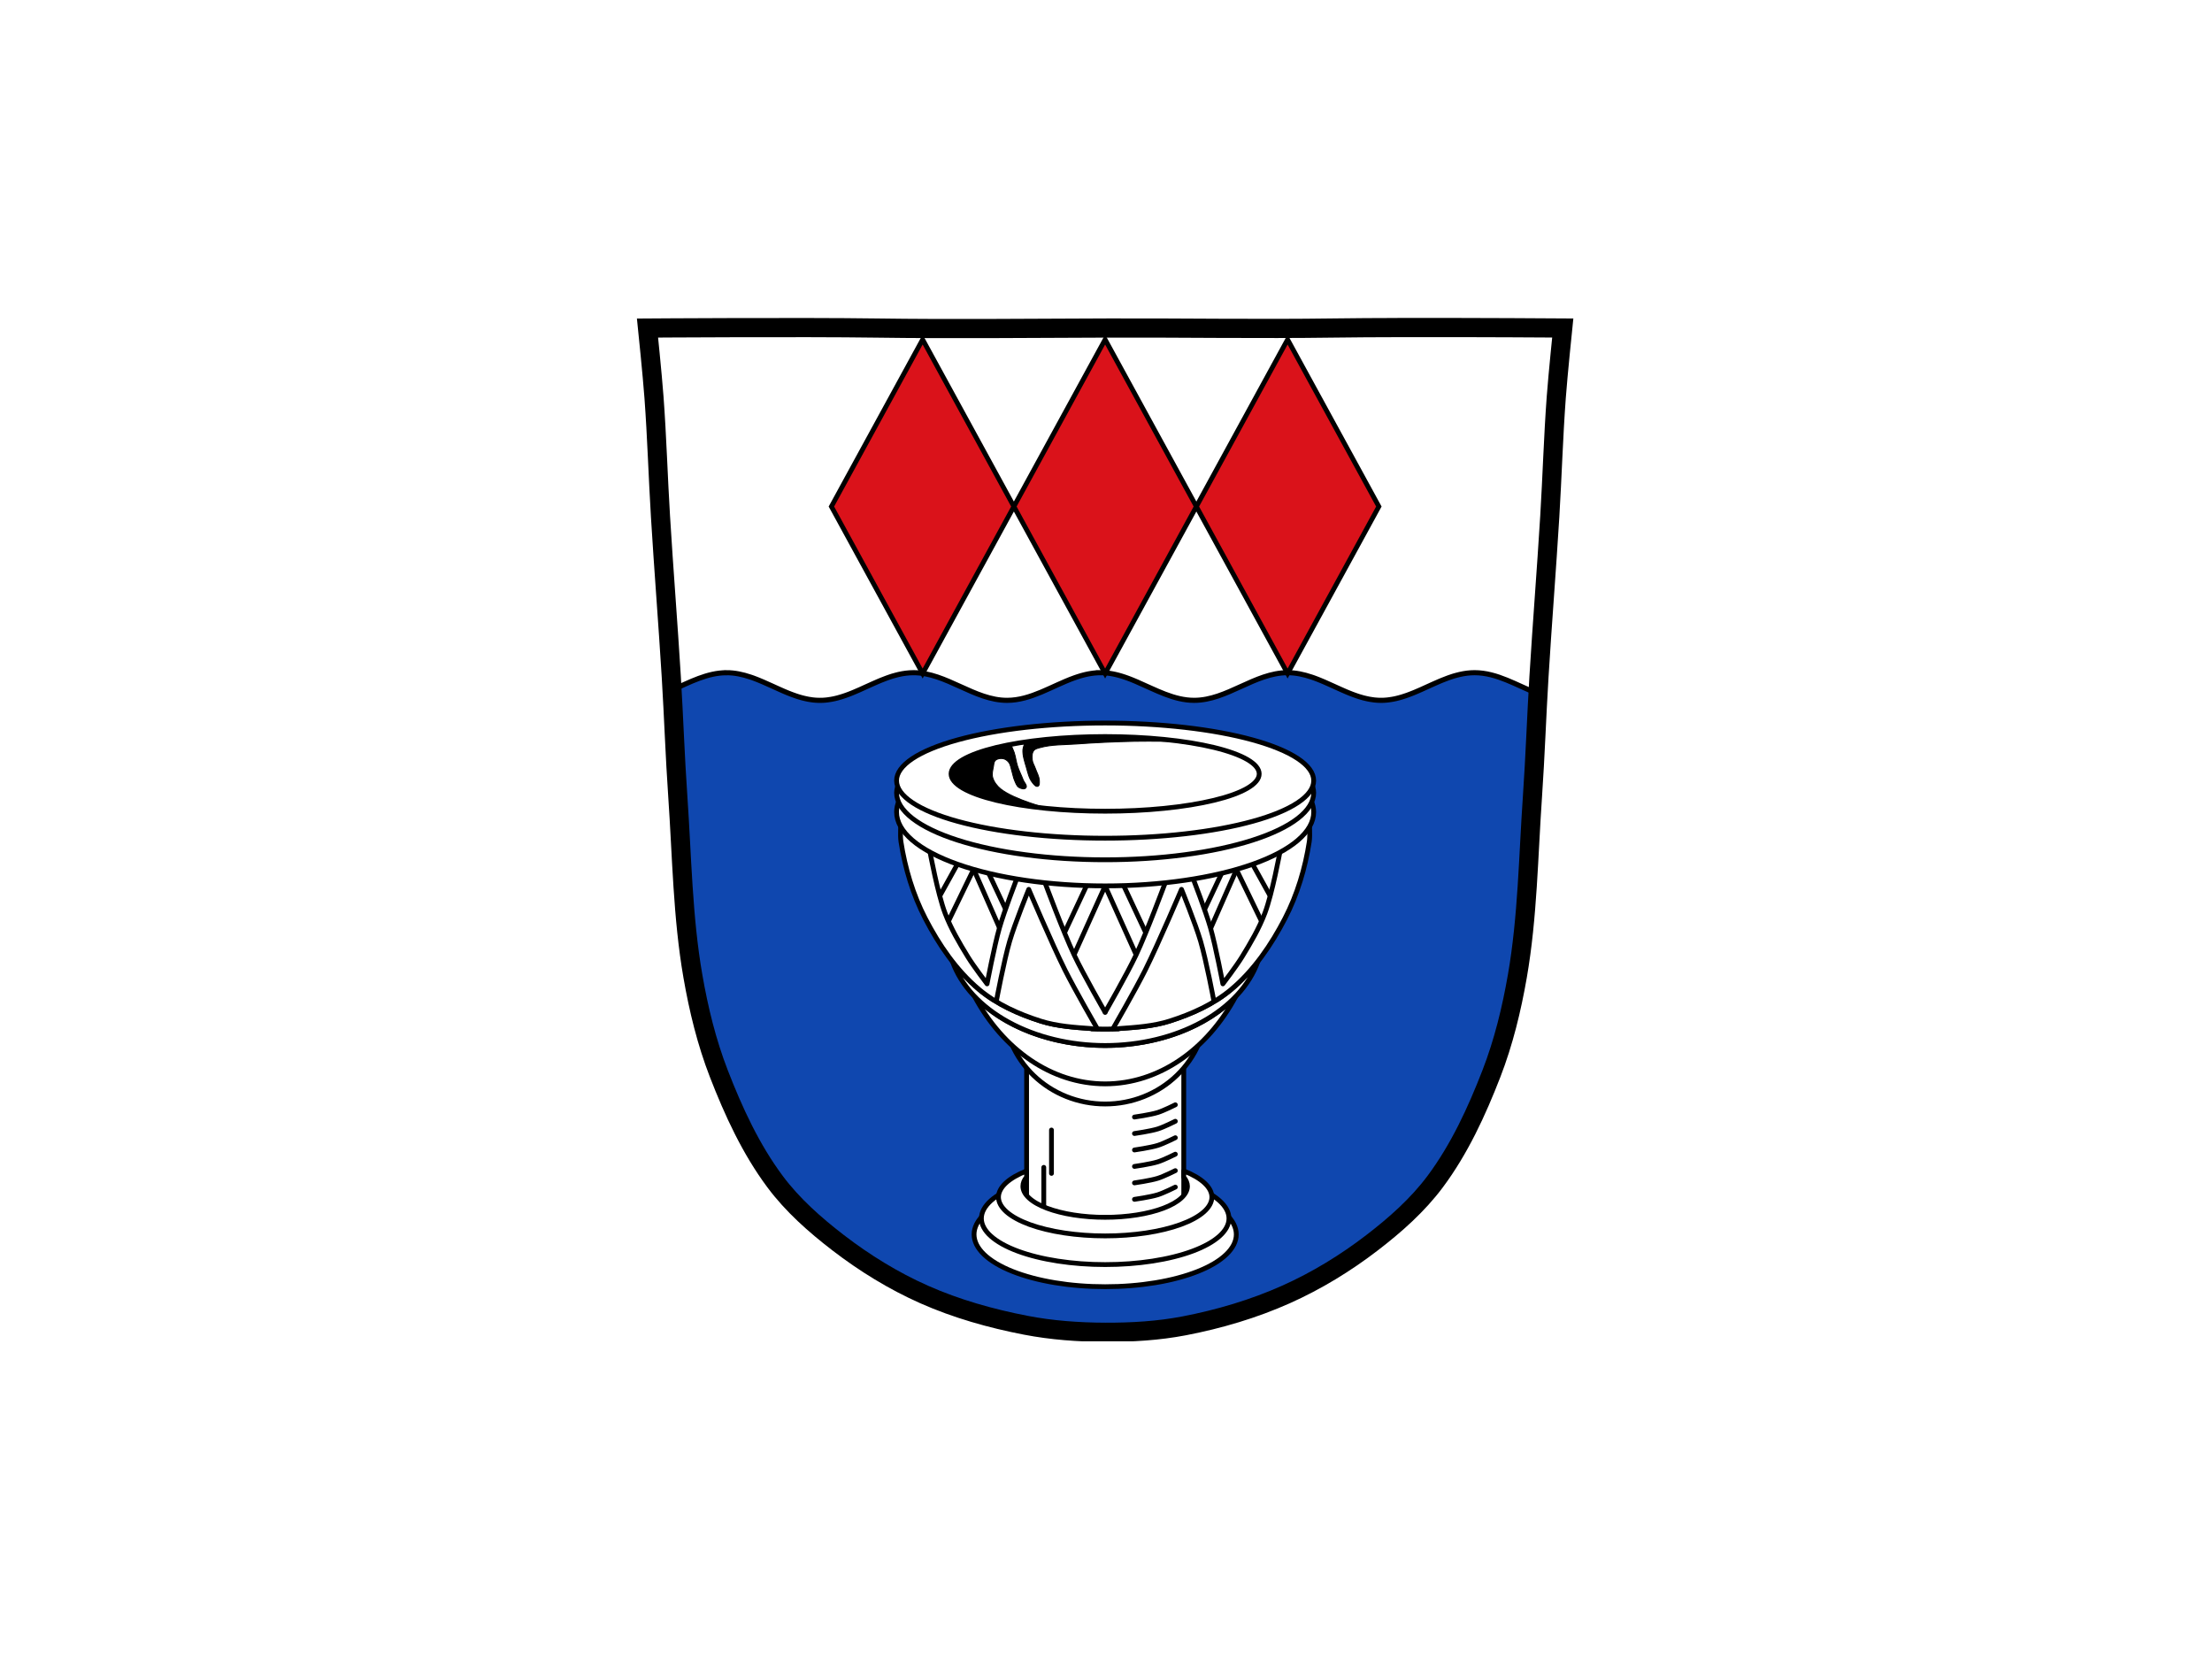 <?xml version="1.0" encoding="UTF-8"?>
<svg xmlns="http://www.w3.org/2000/svg" xmlns:xlink="http://www.w3.org/1999/xlink" width="1024" zoomAndPan="magnify" viewBox="0 0 768 576" height="768" preserveAspectRatio="xMidYMid meet" version="1.0">
  <defs>
    <clipPath id="53b8c27e87">
      <path d="M 223 223 L 545 223 L 545 465.691 L 223 465.691 Z M 223 223 " clip-rule="nonzero"></path>
    </clipPath>
    <clipPath id="42805b1fce">
      <path d="M 221.082 110.191 L 546.582 110.191 L 546.582 465.691 L 221.082 465.691 Z M 221.082 110.191 " clip-rule="nonzero"></path>
    </clipPath>
    <clipPath id="30f09e6aa6">
      <path d="M 279 110.191 L 489 110.191 L 489 244 L 279 244 Z M 279 110.191 " clip-rule="nonzero"></path>
    </clipPath>
  </defs>
  <rect x="-76.8" width="921.6" fill="#ffffff" y="-57.6" height="691.2" fill-opacity="1"></rect>
  <rect x="-76.8" width="921.6" fill="#ffffff" y="-57.6" height="691.2" fill-opacity="1"></rect>
  <path fill="#ffffff" d="M 486.812 113.727 C 478.117 113.742 469.855 113.793 463.281 113.887 C 436.988 114.258 411.195 113.812 385.156 113.887 C 384.273 113.887 383.391 113.898 382.508 113.898 C 356.469 113.969 330.676 114.273 304.383 113.898 C 278.086 113.527 224.766 113.898 224.766 113.898 C 224.766 113.898 226.426 129.926 227.02 137.953 C 228.039 151.719 228.434 165.516 229.277 179.293 C 230.406 197.844 231.902 216.375 233.035 234.922 C 233.875 248.695 234.332 262.496 235.289 276.262 C 236.734 297.082 236.957 318.09 240.535 338.648 C 242.535 350.145 245.328 361.59 249.559 372.465 C 254.66 385.594 260.684 398.645 269.113 409.926 C 275.191 418.062 282.957 424.906 291.012 431.086 C 300.234 438.164 310.277 444.332 320.906 449.039 C 332.145 454.016 344.145 457.379 356.219 459.711 C 365.301 461.465 374.613 462.125 383.867 462.156 C 393.062 462.188 402.332 461.648 411.359 459.914 C 423.48 457.582 435.473 454.051 446.746 449.023 C 457.359 444.285 467.43 438.148 476.652 431.07 C 484.711 424.891 492.473 418.043 498.551 409.91 C 506.984 398.629 513.008 385.578 518.109 372.449 C 522.336 361.574 525.129 350.109 527.129 338.617 C 530.707 318.055 530.934 297.051 532.379 276.23 C 533.332 262.465 533.793 248.668 534.633 234.891 C 535.766 216.344 537.258 197.824 538.391 179.273 C 539.23 165.5 539.625 151.699 540.645 137.934 C 541.242 129.906 542.902 113.879 542.902 113.879 C 542.902 113.879 512.906 113.668 486.816 113.723 " fill-opacity="1" fill-rule="nonzero"></path>
  <path fill="#0f47af" d="M 382.246 233.418 C 382.066 233.418 381.891 233.422 381.711 233.426 C 381.574 233.43 381.438 233.438 381.301 233.441 C 381.254 233.445 381.207 233.445 381.164 233.449 C 380.828 233.465 380.5 233.492 380.168 233.523 C 380.141 233.527 380.113 233.523 380.09 233.531 C 379.766 233.566 379.441 233.605 379.121 233.652 C 379.09 233.652 379.055 233.66 379.023 233.668 C 378.703 233.715 378.383 233.77 378.066 233.828 C 378.039 233.832 378.016 233.836 377.988 233.844 C 377.762 233.887 377.535 233.934 377.312 233.984 C 377.117 234.027 376.93 234.07 376.734 234.117 C 376.57 234.156 376.406 234.199 376.242 234.242 C 376.043 234.293 375.84 234.348 375.641 234.402 C 375.488 234.445 375.336 234.488 375.184 234.535 C 374.961 234.602 374.742 234.668 374.52 234.738 C 374.391 234.777 374.262 234.82 374.133 234.863 C 373.84 234.957 373.551 235.059 373.258 235.16 C 373.223 235.176 373.184 235.184 373.148 235.199 L 373.145 235.199 C 365.379 237.969 358.031 243.004 349.75 243.004 C 338.32 243.004 328.652 233.418 317.227 233.418 C 315.453 233.418 313.727 233.652 312.027 234.039 C 312.016 234.039 311.996 234.043 311.98 234.047 C 311.789 234.094 311.602 234.148 311.41 234.195 C 311.297 234.223 311.184 234.25 311.074 234.277 C 310.977 234.305 310.879 234.336 310.781 234.363 C 310.562 234.422 310.344 234.477 310.125 234.539 C 309.992 234.578 309.852 234.621 309.719 234.66 C 309.453 234.742 309.188 234.832 308.926 234.922 C 308.719 234.988 308.52 235.062 308.312 235.133 C 308.121 235.199 307.934 235.27 307.742 235.34 C 307.133 235.562 306.523 235.797 305.922 236.043 C 305.59 236.18 305.266 236.316 304.934 236.453 C 304.273 236.734 303.613 237.027 302.953 237.32 C 302.59 237.484 302.223 237.645 301.863 237.809 C 301.766 237.852 301.668 237.898 301.57 237.941 C 301.371 238.035 301.168 238.121 300.969 238.211 C 300.18 238.57 299.398 238.93 298.609 239.281 C 298.582 239.293 298.551 239.309 298.523 239.32 C 298.48 239.336 298.438 239.352 298.398 239.371 C 297.879 239.598 297.363 239.824 296.844 240.043 C 296.594 240.148 296.344 240.254 296.094 240.359 C 296.07 240.367 296.043 240.379 296.023 240.387 C 295.688 240.523 295.355 240.656 295.02 240.785 C 294.684 240.91 294.359 241.035 294.023 241.156 C 293.816 241.23 293.609 241.305 293.402 241.375 C 293.141 241.465 292.875 241.551 292.613 241.637 C 292.391 241.707 292.168 241.777 291.945 241.844 C 291.66 241.934 291.371 242.012 291.086 242.09 C 291.043 242.102 291 242.117 290.961 242.129 C 290.941 242.137 290.926 242.137 290.906 242.145 C 290.562 242.234 290.215 242.32 289.871 242.398 C 289.637 242.453 289.398 242.5 289.164 242.547 C 288.914 242.598 288.66 242.641 288.41 242.684 C 288.367 242.688 288.328 242.699 288.285 242.703 C 288.277 242.707 288.27 242.703 288.262 242.703 C 287.977 242.75 287.695 242.797 287.41 242.832 C 287.398 242.832 287.387 242.836 287.375 242.84 C 287.121 242.871 286.863 242.898 286.609 242.922 C 286.543 242.926 286.48 242.93 286.41 242.938 C 286.207 242.953 286 242.973 285.793 242.98 C 285.617 242.988 285.438 242.992 285.258 242.996 C 285.082 243 284.906 243.004 284.727 243.004 C 284.453 243.004 284.184 243.004 283.91 242.988 C 283.672 242.98 283.43 242.969 283.191 242.953 C 283.113 242.945 283.031 242.934 282.953 242.93 C 282.785 242.914 282.613 242.902 282.445 242.883 C 282.363 242.875 282.285 242.863 282.203 242.855 C 282.16 242.848 282.121 242.844 282.078 242.84 C 281.762 242.801 281.449 242.75 281.137 242.699 C 280.957 242.668 280.777 242.641 280.598 242.609 C 280.512 242.594 280.43 242.57 280.344 242.555 C 280.109 242.508 279.875 242.457 279.641 242.406 C 279.562 242.391 279.488 242.371 279.414 242.355 C 279.203 242.305 278.992 242.258 278.785 242.203 C 278.676 242.176 278.57 242.152 278.465 242.121 C 278.449 242.117 278.43 242.113 278.418 242.109 C 278.164 242.039 277.922 241.973 277.672 241.898 C 277.668 241.895 277.652 241.891 277.648 241.891 C 277.48 241.84 277.312 241.793 277.145 241.738 C 276.988 241.691 276.84 241.645 276.684 241.59 C 276.516 241.535 276.348 241.477 276.18 241.418 C 276.094 241.391 276.008 241.359 275.926 241.328 C 275.758 241.273 275.594 241.219 275.43 241.156 C 275.156 241.059 274.879 240.957 274.605 240.852 C 274.422 240.781 274.242 240.707 274.059 240.633 C 273.941 240.586 273.82 240.547 273.703 240.5 C 273.281 240.328 272.859 240.156 272.438 239.977 C 272.406 239.965 272.387 239.953 272.359 239.941 C 272.27 239.902 272.184 239.863 272.098 239.828 C 271.598 239.613 271.102 239.391 270.602 239.168 C 270.293 239.031 269.977 238.891 269.668 238.75 C 269.125 238.504 268.586 238.262 268.047 238.016 C 266.996 237.539 265.945 237.062 264.895 236.613 C 264.828 236.582 264.758 236.559 264.691 236.531 C 264.348 236.383 264 236.238 263.656 236.094 C 263.613 236.078 263.574 236.059 263.531 236.043 C 263.234 235.922 262.938 235.801 262.637 235.684 C 262.605 235.672 262.566 235.66 262.535 235.648 C 262.238 235.531 261.938 235.418 261.641 235.309 C 261.469 235.246 261.297 235.184 261.125 235.121 C 260.926 235.055 260.727 234.988 260.527 234.922 C 257.84 234.023 255.094 233.418 252.234 233.418 L 252.234 233.426 C 245.547 233.426 239.473 236.703 233.297 239.426 C 233.98 251.703 234.438 263.996 235.289 276.262 C 236.734 297.078 236.961 318.086 240.535 338.645 C 242.539 350.141 245.328 361.59 249.559 372.461 C 254.66 385.59 260.684 398.645 269.113 409.926 C 275.195 418.059 282.957 424.906 291.016 431.086 C 300.238 438.16 310.281 444.328 320.906 449.035 C 332.145 454.016 344.145 457.379 356.219 459.707 C 365.305 461.465 374.617 462.121 383.871 462.152 C 393.062 462.184 402.332 461.648 411.359 459.91 C 423.48 457.582 435.473 454.051 446.746 449.02 C 457.359 444.285 467.43 438.145 476.656 431.07 C 484.711 424.891 492.473 418.043 498.555 409.91 C 506.984 398.625 513.008 385.574 518.109 372.445 C 522.34 361.57 525.129 350.113 527.129 338.613 C 530.707 318.055 530.93 297.047 532.375 276.23 C 533.195 264.398 533.652 252.547 534.297 240.707 C 527.027 237.871 520.055 233.414 512.258 233.414 C 510.484 233.414 508.758 233.645 507.062 234.035 C 507.047 234.035 507.027 234.039 507.012 234.043 C 506.82 234.086 506.633 234.145 506.441 234.191 C 506.328 234.219 506.215 234.246 506.105 234.273 C 506.008 234.301 505.91 234.328 505.812 234.355 C 505.594 234.418 505.375 234.473 505.156 234.535 C 505.023 234.574 504.883 234.613 504.746 234.656 C 504.48 234.738 504.219 234.828 503.957 234.918 C 503.75 234.984 503.547 235.055 503.344 235.125 C 503.152 235.195 502.965 235.266 502.773 235.336 C 502.164 235.559 501.555 235.793 500.953 236.039 C 500.621 236.172 500.297 236.309 499.965 236.449 C 499.305 236.73 498.641 237.02 497.98 237.316 C 497.621 237.477 497.254 237.637 496.895 237.801 C 496.797 237.848 496.699 237.895 496.602 237.938 C 496.402 238.027 496.199 238.117 496 238.207 C 495.211 238.566 494.43 238.926 493.641 239.277 C 493.609 239.289 493.582 239.301 493.555 239.312 C 493.512 239.332 493.469 239.348 493.426 239.367 C 492.91 239.594 492.395 239.82 491.875 240.039 C 491.625 240.145 491.375 240.25 491.125 240.352 C 491.102 240.359 491.074 240.371 491.051 240.383 C 490.719 240.516 490.383 240.648 490.047 240.777 C 489.715 240.906 489.387 241.031 489.055 241.152 C 488.848 241.227 488.641 241.297 488.434 241.367 C 488.172 241.461 487.906 241.543 487.641 241.629 C 487.418 241.703 487.199 241.77 486.977 241.84 C 486.691 241.926 486.402 242.008 486.117 242.086 C 486.074 242.098 486.031 242.113 485.988 242.125 C 485.969 242.129 485.953 242.133 485.934 242.137 C 485.59 242.23 485.246 242.312 484.898 242.395 C 484.668 242.445 484.43 242.496 484.195 242.543 C 483.945 242.594 483.691 242.633 483.441 242.676 C 483.398 242.684 483.359 242.691 483.316 242.699 C 483.309 242.699 483.301 242.699 483.293 242.699 C 483.008 242.746 482.727 242.789 482.438 242.828 C 482.426 242.828 482.418 242.832 482.406 242.832 C 482.152 242.867 481.895 242.895 481.641 242.918 C 481.574 242.922 481.508 242.926 481.441 242.93 C 481.238 242.949 481.031 242.965 480.824 242.977 C 480.648 242.984 480.469 242.988 480.289 242.992 C 480.113 242.996 479.938 243 479.758 243 C 479.484 243 479.215 242.996 478.941 242.984 C 478.703 242.977 478.461 242.965 478.223 242.945 C 478.145 242.941 478.062 242.93 477.984 242.922 C 477.816 242.91 477.645 242.898 477.477 242.879 C 477.395 242.871 477.312 242.859 477.234 242.848 C 477.191 242.844 477.148 242.84 477.109 242.832 C 476.793 242.793 476.48 242.742 476.168 242.691 C 475.988 242.66 475.805 242.637 475.625 242.602 C 475.543 242.586 475.461 242.566 475.375 242.551 C 475.141 242.504 474.902 242.453 474.672 242.402 C 474.594 242.383 474.52 242.363 474.441 242.348 C 474.234 242.301 474.023 242.254 473.816 242.199 C 473.707 242.172 473.602 242.145 473.496 242.117 C 473.48 242.113 473.461 242.105 473.445 242.102 C 473.195 242.035 472.953 241.965 472.703 241.891 C 472.695 241.891 472.684 241.887 472.68 241.883 C 472.512 241.836 472.344 241.789 472.176 241.734 C 472.02 241.688 471.871 241.637 471.715 241.586 C 471.547 241.531 471.383 241.473 471.211 241.414 C 471.125 241.383 471.039 241.355 470.953 241.324 C 470.789 241.266 470.625 241.211 470.461 241.152 C 470.188 241.055 469.91 240.949 469.637 240.848 C 469.453 240.777 469.273 240.699 469.09 240.629 C 468.973 240.582 468.852 240.539 468.734 240.492 C 468.312 240.324 467.887 240.152 467.465 239.973 C 467.438 239.961 467.414 239.945 467.387 239.934 C 467.301 239.898 467.215 239.859 467.129 239.82 C 466.629 239.605 466.133 239.387 465.633 239.164 C 465.324 239.023 465.008 238.883 464.699 238.746 C 464.156 238.5 463.617 238.258 463.078 238.012 C 462.027 237.535 460.977 237.059 459.926 236.605 C 459.859 236.578 459.789 236.551 459.723 236.523 C 459.379 236.375 459.031 236.23 458.688 236.09 C 458.645 236.074 458.602 236.055 458.562 236.039 C 458.262 235.918 457.965 235.797 457.668 235.68 C 457.633 235.664 457.598 235.652 457.566 235.641 C 457.27 235.527 456.969 235.414 456.672 235.305 C 456.5 235.242 456.328 235.18 456.156 235.117 C 455.957 235.047 455.758 234.984 455.559 234.918 C 452.867 234.02 450.125 233.414 447.266 233.414 C 435.836 233.414 426.203 243 414.773 243 C 407.738 243 401.371 239.371 394.848 236.578 L 394.848 236.574 C 394.82 236.562 394.789 236.551 394.758 236.539 C 394.301 236.344 393.844 236.148 393.383 235.965 C 393.105 235.852 392.828 235.742 392.547 235.633 C 392.242 235.516 391.938 235.402 391.633 235.293 C 391.555 235.266 391.48 235.238 391.402 235.211 C 391.164 235.125 390.926 235.039 390.684 234.957 C 390.602 234.93 390.52 234.902 390.438 234.875 C 390.156 234.785 389.875 234.695 389.594 234.609 C 389.566 234.598 389.539 234.59 389.512 234.582 C 389.199 234.488 388.883 234.398 388.57 234.312 C 388.5 234.293 388.43 234.277 388.359 234.258 C 388.113 234.195 387.871 234.133 387.625 234.074 C 387.531 234.055 387.438 234.031 387.344 234.012 C 387.113 233.957 386.879 233.91 386.648 233.863 C 386.559 233.848 386.469 233.828 386.379 233.812 C 386.078 233.754 385.773 233.703 385.469 233.656 C 385.375 233.645 385.277 233.633 385.184 233.621 C 384.969 233.59 384.75 233.562 384.527 233.539 C 384.402 233.523 384.277 233.512 384.148 233.504 C 383.949 233.484 383.75 233.469 383.555 233.457 C 383.402 233.445 383.254 233.438 383.105 233.43 C 383.074 233.43 383.047 233.426 383.02 233.426 C 382.758 233.418 382.5 233.41 382.242 233.41 Z M 382.246 233.418 " fill-opacity="1" fill-rule="nonzero"></path>
  <g clip-path="url(#53b8c27e87)">
    <path stroke-linecap="butt" transform="matrix(0.332, 0, 0, 0.333, 267.848, 113.516)" fill="none" stroke-linejoin="miter" d="M 344.172 360.488 C 343.631 360.488 343.102 360.5 342.562 360.512 C 342.15 360.523 341.739 360.547 341.328 360.559 C 341.187 360.57 341.046 360.57 340.916 360.582 C 339.906 360.629 338.919 360.711 337.92 360.805 C 337.837 360.817 337.755 360.805 337.685 360.829 C 336.709 360.934 335.734 361.052 334.77 361.193 C 334.676 361.193 334.57 361.216 334.476 361.24 C 333.513 361.381 332.549 361.545 331.597 361.721 C 331.515 361.733 331.444 361.745 331.362 361.768 C 330.68 361.898 329.999 362.038 329.329 362.191 C 328.741 362.32 328.177 362.449 327.589 362.59 C 327.096 362.708 326.602 362.837 326.109 362.966 C 325.509 363.119 324.898 363.283 324.299 363.448 C 323.841 363.577 323.382 363.706 322.924 363.847 C 322.254 364.047 321.596 364.246 320.926 364.458 C 320.538 364.575 320.15 364.704 319.763 364.834 C 318.881 365.115 318.011 365.421 317.13 365.726 C 317.024 365.773 316.907 365.797 316.801 365.844 L 316.789 365.844 C 293.426 374.17 271.32 389.308 246.406 389.308 C 212.019 389.308 182.932 360.488 148.557 360.488 C 143.222 360.488 138.027 361.193 132.915 362.356 C 132.88 362.356 132.821 362.367 132.774 362.379 C 132.198 362.52 131.634 362.684 131.058 362.825 C 130.717 362.908 130.376 362.99 130.047 363.072 C 129.754 363.154 129.46 363.248 129.166 363.33 C 128.508 363.506 127.85 363.671 127.192 363.859 C 126.792 363.976 126.369 364.105 125.969 364.223 C 125.17 364.469 124.371 364.74 123.584 365.01 C 122.961 365.209 122.362 365.433 121.739 365.644 C 121.163 365.844 120.599 366.055 120.023 366.266 C 118.19 366.936 116.356 367.64 114.546 368.38 C 113.547 368.791 112.572 369.202 111.573 369.613 C 109.587 370.459 107.601 371.34 105.615 372.221 C 104.522 372.714 103.417 373.195 102.336 373.689 C 102.042 373.818 101.748 373.959 101.454 374.088 C 100.855 374.37 100.244 374.628 99.645 374.898 C 97.271 375.979 94.92 377.059 92.546 378.116 C 92.464 378.151 92.37 378.198 92.288 378.234 C 92.158 378.281 92.029 378.328 91.912 378.386 C 90.349 379.068 88.797 379.749 87.234 380.406 C 86.482 380.723 85.73 381.041 84.978 381.358 C 84.907 381.381 84.825 381.416 84.766 381.44 C 83.756 381.851 82.757 382.25 81.746 382.638 C 80.735 383.014 79.76 383.389 78.749 383.753 C 78.126 383.977 77.504 384.2 76.881 384.411 C 76.093 384.681 75.294 384.94 74.507 385.198 C 73.837 385.409 73.167 385.621 72.497 385.82 C 71.639 386.091 70.77 386.325 69.912 386.56 C 69.782 386.596 69.653 386.643 69.536 386.678 C 69.477 386.701 69.43 386.701 69.371 386.725 C 68.337 386.995 67.291 387.253 66.257 387.488 C 65.552 387.653 64.835 387.793 64.13 387.934 C 63.377 388.087 62.614 388.216 61.861 388.345 C 61.732 388.357 61.615 388.392 61.485 388.404 C 61.462 388.416 61.438 388.404 61.415 388.404 C 60.557 388.545 59.711 388.686 58.853 388.792 C 58.818 388.792 58.782 388.803 58.747 388.815 C 57.983 388.909 57.208 388.991 56.444 389.062 C 56.244 389.074 56.056 389.085 55.844 389.109 C 55.233 389.156 54.61 389.215 53.987 389.238 C 53.459 389.261 52.918 389.273 52.377 389.285 C 51.849 389.297 51.32 389.308 50.779 389.308 C 49.956 389.308 49.146 389.308 48.323 389.261 C 47.606 389.238 46.877 389.203 46.161 389.156 C 45.925 389.132 45.679 389.097 45.444 389.085 C 44.938 389.038 44.421 389.003 43.916 388.944 C 43.669 388.921 43.434 388.886 43.187 388.862 C 43.058 388.839 42.94 388.827 42.811 388.815 C 41.859 388.698 40.919 388.545 39.979 388.392 C 39.438 388.298 38.898 388.216 38.357 388.122 C 38.099 388.075 37.852 388.005 37.593 387.958 C 36.888 387.817 36.183 387.664 35.478 387.512 C 35.243 387.465 35.019 387.406 34.796 387.359 C 34.162 387.206 33.527 387.065 32.904 386.901 C 32.575 386.819 32.258 386.748 31.94 386.654 C 31.893 386.643 31.835 386.631 31.799 386.619 C 31.035 386.408 30.307 386.208 29.555 385.985 C 29.543 385.973 29.496 385.961 29.484 385.961 C 28.979 385.809 28.474 385.668 27.968 385.503 C 27.498 385.362 27.052 385.221 26.581 385.057 C 26.076 384.893 25.571 384.716 25.065 384.54 C 24.807 384.458 24.548 384.364 24.302 384.27 C 23.796 384.106 23.303 383.941 22.809 383.753 C 21.986 383.46 21.152 383.155 20.329 382.837 C 19.777 382.626 19.236 382.403 18.684 382.18 C 18.331 382.039 17.967 381.921 17.615 381.78 C 16.345 381.264 15.076 380.747 13.807 380.207 C 13.713 380.171 13.654 380.136 13.572 380.101 C 13.301 379.984 13.043 379.866 12.784 379.76 C 11.28 379.115 9.788 378.445 8.283 377.776 C 7.355 377.365 6.403 376.942 5.475 376.519 C 3.841 375.779 2.219 375.051 0.597 374.311 C -2.564 372.878 -5.725 371.446 -8.887 370.095 C -9.086 370.001 -9.298 369.931 -9.498 369.848 C -10.532 369.402 -11.578 368.968 -12.612 368.533 C -12.741 368.486 -12.859 368.427 -12.988 368.38 C -13.881 368.016 -14.774 367.652 -15.679 367.3 C -15.773 367.265 -15.891 367.229 -15.985 367.194 C -16.878 366.842 -17.783 366.501 -18.676 366.172 C -19.193 365.984 -19.71 365.797 -20.227 365.609 C -20.827 365.409 -21.426 365.209 -22.026 365.01 C -30.111 362.309 -38.373 360.488 -46.975 360.488 L -46.975 360.512 C -67.095 360.512 -85.37 370.365 -103.95 378.551 C -101.893 415.463 -100.518 452.422 -97.956 489.299 C -93.608 551.883 -92.926 615.044 -82.173 676.853 C -76.144 711.417 -67.753 745.839 -55.026 778.523 C -39.677 817.995 -21.555 857.244 3.806 891.161 C 22.104 915.613 45.455 936.2 69.7 954.78 C 97.447 976.048 127.662 994.593 159.628 1008.744 C 193.439 1023.718 229.541 1033.83 265.867 1040.829 C 293.203 1046.114 321.22 1048.087 349.061 1048.181 C 376.714 1048.275 404.601 1046.666 431.761 1041.44 C 468.228 1034.441 504.307 1023.824 538.223 1008.697 C 570.154 994.463 600.451 976.001 628.21 954.733 C 652.443 936.153 675.794 915.566 694.092 891.114 C 719.454 857.185 737.575 817.948 752.924 778.476 C 765.651 745.78 774.042 711.334 780.059 676.759 C 790.824 614.95 791.494 551.789 795.843 489.205 C 798.311 453.631 799.686 418 801.625 382.403 C 779.754 373.877 758.776 360.476 735.319 360.476 C 729.983 360.476 724.789 361.169 719.689 362.344 C 719.642 362.344 719.583 362.356 719.536 362.367 C 718.96 362.496 718.396 362.673 717.82 362.814 C 717.479 362.896 717.138 362.978 716.809 363.06 C 716.515 363.142 716.222 363.225 715.928 363.307 C 715.27 363.495 714.612 363.659 713.954 363.847 C 713.554 363.964 713.131 364.082 712.72 364.211 C 711.92 364.458 711.133 364.728 710.346 364.998 C 709.723 365.198 709.112 365.409 708.5 365.62 C 707.925 365.832 707.361 366.043 706.785 366.255 C 704.951 366.924 703.118 367.629 701.308 368.369 C 700.309 368.768 699.334 369.179 698.335 369.602 C 696.349 370.447 694.351 371.316 692.365 372.209 C 691.284 372.69 690.179 373.172 689.098 373.665 C 688.804 373.806 688.51 373.947 688.216 374.076 C 687.617 374.346 687.006 374.616 686.406 374.887 C 684.033 375.967 681.682 377.048 679.308 378.105 C 679.214 378.14 679.132 378.175 679.05 378.21 C 678.92 378.269 678.791 378.316 678.662 378.375 C 677.11 379.056 675.559 379.737 673.996 380.395 C 673.244 380.712 672.492 381.029 671.74 381.334 C 671.669 381.358 671.587 381.393 671.516 381.428 C 670.518 381.827 669.507 382.227 668.496 382.614 C 667.497 383.002 666.51 383.378 665.511 383.742 C 664.888 383.965 664.265 384.176 663.643 384.388 C 662.855 384.67 662.056 384.916 661.257 385.175 C 660.587 385.398 659.929 385.597 659.259 385.809 C 658.401 386.067 657.531 386.314 656.673 386.549 C 656.544 386.584 656.415 386.631 656.286 386.666 C 656.227 386.678 656.18 386.69 656.121 386.701 C 655.087 386.983 654.053 387.23 653.007 387.476 C 652.313 387.629 651.597 387.782 650.891 387.923 C 650.139 388.075 649.375 388.193 648.623 388.322 C 648.494 388.345 648.376 388.369 648.247 388.392 C 648.224 388.392 648.2 388.392 648.177 388.392 C 647.319 388.533 646.473 388.663 645.603 388.78 C 645.568 388.78 645.544 388.792 645.509 388.792 C 644.745 388.897 643.969 388.98 643.205 389.05 C 643.006 389.062 642.806 389.074 642.606 389.085 C 641.995 389.144 641.372 389.191 640.749 389.226 C 640.22 389.25 639.68 389.261 639.139 389.273 C 638.61 389.285 638.082 389.297 637.541 389.297 C 636.718 389.297 635.907 389.285 635.085 389.25 C 634.368 389.226 633.639 389.191 632.922 389.132 C 632.687 389.121 632.441 389.085 632.205 389.062 C 631.7 389.027 631.183 388.991 630.678 388.933 C 630.431 388.909 630.184 388.874 629.949 388.839 C 629.82 388.827 629.691 388.815 629.573 388.792 C 628.621 388.674 627.681 388.522 626.741 388.369 C 626.2 388.275 625.648 388.205 625.107 388.099 C 624.86 388.052 624.614 387.993 624.355 387.946 C 623.65 387.805 622.933 387.653 622.24 387.5 C 622.005 387.441 621.781 387.382 621.546 387.335 C 620.923 387.195 620.289 387.054 619.666 386.889 C 619.337 386.807 619.02 386.725 618.702 386.643 C 618.655 386.631 618.596 386.607 618.549 386.596 C 617.797 386.396 617.069 386.185 616.317 385.961 C 616.293 385.961 616.258 385.95 616.246 385.938 C 615.741 385.797 615.235 385.656 614.73 385.492 C 614.26 385.351 613.813 385.198 613.343 385.045 C 612.838 384.881 612.344 384.705 611.827 384.529 C 611.569 384.435 611.31 384.352 611.052 384.258 C 610.558 384.082 610.064 383.918 609.571 383.742 C 608.748 383.448 607.914 383.131 607.091 382.826 C 606.539 382.614 605.998 382.379 605.446 382.168 C 605.093 382.027 604.729 381.898 604.376 381.757 C 603.107 381.252 601.826 380.735 600.557 380.195 C 600.475 380.16 600.404 380.113 600.322 380.078 C 600.063 379.972 599.805 379.854 599.546 379.737 C 598.042 379.091 596.549 378.433 595.045 377.764 C 594.117 377.341 593.165 376.918 592.236 376.507 C 590.603 375.767 588.981 375.039 587.359 374.299 C 584.198 372.867 581.037 371.434 577.875 370.071 C 577.675 369.989 577.464 369.907 577.264 369.825 C 576.23 369.379 575.184 368.944 574.15 368.521 C 574.021 368.474 573.891 368.416 573.774 368.369 C 572.869 368.004 571.976 367.64 571.082 367.288 C 570.977 367.241 570.871 367.206 570.777 367.171 C 569.884 366.83 568.979 366.489 568.086 366.161 C 567.569 365.973 567.052 365.785 566.534 365.597 C 565.935 365.386 565.336 365.198 564.736 364.998 C 556.639 362.297 548.389 360.476 539.786 360.476 C 505.4 360.476 476.419 389.297 442.032 389.297 C 420.866 389.297 401.71 378.386 382.084 369.989 L 382.084 369.978 C 382.002 369.942 381.908 369.907 381.814 369.872 C 380.439 369.285 379.064 368.697 377.677 368.145 C 376.843 367.805 376.008 367.476 375.162 367.147 C 374.246 366.795 373.329 366.454 372.412 366.125 C 372.177 366.043 371.954 365.961 371.719 365.879 C 371.002 365.62 370.285 365.362 369.556 365.115 C 369.31 365.033 369.063 364.951 368.816 364.869 C 367.97 364.599 367.124 364.329 366.278 364.07 C 366.195 364.035 366.113 364.011 366.031 363.988 C 365.091 363.706 364.139 363.436 363.199 363.178 C 362.987 363.119 362.775 363.072 362.564 363.013 C 361.824 362.825 361.095 362.637 360.355 362.461 C 360.072 362.403 359.79 362.332 359.508 362.273 C 358.815 362.109 358.11 361.968 357.416 361.827 C 357.146 361.78 356.876 361.721 356.606 361.674 C 355.701 361.498 354.784 361.346 353.867 361.205 C 353.585 361.169 353.291 361.134 353.009 361.099 C 352.363 361.005 351.705 360.923 351.035 360.852 C 350.659 360.805 350.283 360.77 349.895 360.747 C 349.296 360.688 348.696 360.641 348.109 360.606 C 347.65 360.57 347.204 360.547 346.757 360.523 C 346.663 360.523 346.581 360.512 346.499 360.512 C 345.711 360.488 344.936 360.465 344.16 360.465 Z M 344.172 360.488 " stroke="#000000" stroke-width="5.326" stroke-opacity="1" stroke-miterlimit="4"></path>
  </g>
  <g clip-path="url(#42805b1fce)">
    <path stroke-linecap="butt" transform="matrix(0.332, 0, 0, 0.333, 267.848, 113.516)" fill="none" stroke-linejoin="miter" d="M 658.765 0.634 C 632.605 0.681 607.749 0.834 587.97 1.116 C 508.867 2.232 431.267 0.893 352.927 1.116 C 350.271 1.116 347.615 1.151 344.959 1.151 C 266.619 1.362 189.02 2.279 109.916 1.151 C 30.8 0.035 -129.617 1.151 -129.617 1.151 C -129.617 1.151 -124.622 49.338 -122.836 73.472 C -119.768 114.858 -118.581 156.339 -116.043 197.761 C -112.646 253.534 -108.145 309.248 -104.737 365.01 C -102.211 406.42 -100.835 447.912 -97.956 489.299 C -93.608 551.895 -92.938 615.055 -82.173 676.865 C -76.156 711.428 -67.753 745.839 -55.026 778.535 C -39.677 818.007 -21.555 857.244 3.806 891.161 C 22.092 915.625 45.455 936.2 69.688 954.78 C 97.435 976.06 127.65 994.604 159.628 1008.756 C 193.439 1023.718 229.541 1033.83 265.867 1040.841 C 293.191 1046.114 321.208 1048.099 349.049 1048.193 C 376.714 1048.287 404.601 1046.666 431.761 1041.452 C 468.228 1034.441 504.307 1023.824 538.223 1008.709 C 570.154 994.463 600.451 976.013 628.198 954.733 C 652.443 936.153 675.794 915.566 694.081 891.114 C 719.454 857.197 737.575 817.96 752.924 778.488 C 765.639 745.792 774.042 711.323 780.059 676.771 C 790.824 614.95 791.506 551.801 795.854 489.205 C 798.722 447.818 800.109 406.338 802.635 364.916 C 806.043 309.154 810.533 253.475 813.941 197.702 C 816.468 156.292 817.655 114.8 820.722 73.413 C 822.52 49.279 827.515 1.092 827.515 1.092 C 827.515 1.092 737.27 0.458 658.777 0.623 Z M 658.765 0.634 " stroke="#000000" stroke-width="20" stroke-opacity="1" stroke-miterlimit="4"></path>
  </g>
  <path fill="#da121a" d="M 320.398 117.879 L 288.684 175.793 L 320.398 233.703 L 352.113 175.793 L 320.398 117.879 M 352.113 175.793 L 383.832 233.703 L 415.547 175.793 L 383.832 117.879 Z M 415.547 175.793 L 447.262 233.703 L 478.98 175.793 L 447.262 117.879 Z M 415.547 175.793 " fill-opacity="1" fill-rule="evenodd"></path>
  <g clip-path="url(#30f09e6aa6)">
    <path stroke-linecap="round" transform="matrix(0.332, 0, 0, 0.333, 267.848, 113.516)" fill="none" stroke-linejoin="miter" d="M 158.1 13.118 L 62.684 187.238 L 158.1 361.346 L 253.516 187.238 L 158.1 13.118 M 253.516 187.238 L 348.943 361.346 L 444.359 187.238 L 348.943 13.118 Z M 444.359 187.238 L 539.775 361.346 L 635.202 187.238 L 539.775 13.118 Z M 444.359 187.238 " stroke="#000000" stroke-width="5" stroke-opacity="1" stroke-miterlimit="4"></path>
  </g>
  <path stroke-linecap="round" transform="matrix(0.332, 0, 0, 0.333, 267.848, 113.516)" fill-opacity="1" fill="#ffffff" fill-rule="nonzero" stroke-linejoin="round" d="M 486.103 946.159 C 486.103 947.945 485.879 949.73 485.445 951.503 C 484.998 953.276 484.34 955.038 483.47 956.8 C 482.589 958.55 481.496 960.276 480.191 961.979 C 478.887 963.694 477.383 965.373 475.667 967.017 C 473.939 968.673 472.024 970.282 469.908 971.856 C 467.793 973.43 465.489 974.956 462.998 976.448 C 460.495 977.928 457.827 979.36 454.983 980.746 C 452.127 982.12 449.119 983.447 445.945 984.704 C 442.761 985.972 439.447 987.158 435.968 988.298 C 432.501 989.425 428.893 990.494 425.168 991.48 C 421.43 992.479 417.588 993.395 413.627 994.228 C 409.667 995.074 405.612 995.837 401.464 996.519 C 397.315 997.2 393.084 997.799 388.795 998.327 C 384.493 998.844 380.145 999.278 375.738 999.619 C 371.331 999.971 366.9 1000.23 362.435 1000.406 C 357.957 1000.582 353.479 1000.664 348.99 1000.664 C 344.501 1000.664 340.023 1000.582 335.546 1000.406 C 331.08 1000.23 326.649 999.971 322.242 999.619 C 317.835 999.278 313.487 998.844 309.186 998.327 C 304.896 997.799 300.665 997.2 296.517 996.519 C 292.368 995.837 288.314 995.074 284.353 994.228 C 280.393 993.395 276.55 992.479 272.813 991.48 C 269.087 990.494 265.479 989.425 262.012 988.298 C 258.534 987.158 255.22 985.972 252.035 984.704 C 248.862 983.447 245.853 982.12 242.997 980.746 C 240.153 979.36 237.486 977.928 234.982 976.448 C 232.491 974.956 230.188 973.43 228.072 971.856 C 225.957 970.282 224.029 968.673 222.314 967.017 C 220.598 965.373 219.082 963.694 217.789 961.979 C 216.485 960.276 215.392 958.55 214.51 956.8 C 213.641 955.038 212.982 953.276 212.536 951.503 C 212.101 949.73 211.878 947.945 211.878 946.159 C 211.878 944.374 212.101 942.589 212.536 940.816 C 212.982 939.042 213.641 937.281 214.51 935.531 C 215.392 933.769 216.485 932.043 217.789 930.34 C 219.082 928.625 220.598 926.946 222.314 925.302 C 224.029 923.646 225.957 922.037 228.072 920.463 C 230.188 918.889 232.491 917.363 234.982 915.871 C 237.486 914.391 240.153 912.959 242.997 911.585 C 245.853 910.199 248.862 908.883 252.035 907.615 C 255.22 906.358 258.534 905.16 262.012 904.021 C 265.479 902.894 269.087 901.825 272.813 900.839 C 276.55 899.84 280.393 898.924 284.353 898.09 C 288.314 897.245 292.368 896.482 296.517 895.8 C 300.665 895.119 304.896 894.52 309.186 893.992 C 313.487 893.475 317.835 893.04 322.242 892.7 C 326.649 892.348 331.08 892.089 335.546 891.913 C 340.023 891.737 344.501 891.655 348.99 891.655 C 353.479 891.655 357.957 891.737 362.435 891.913 C 366.9 892.089 371.331 892.348 375.738 892.7 C 380.145 893.04 384.493 893.475 388.795 893.992 C 393.084 894.52 397.315 895.119 401.464 895.8 C 405.612 896.482 409.667 897.245 413.627 898.09 C 417.588 898.924 421.43 899.84 425.168 900.839 C 428.893 901.825 432.501 902.894 435.968 904.021 C 439.447 905.16 442.761 906.358 445.945 907.615 C 449.119 908.883 452.127 910.199 454.983 911.585 C 457.827 912.959 460.495 914.391 462.998 915.871 C 465.489 917.363 467.793 918.889 469.908 920.463 C 472.024 922.037 473.939 923.646 475.667 925.302 C 477.383 926.946 478.887 928.625 480.191 930.34 C 481.496 932.043 482.589 933.769 483.47 935.531 C 484.34 937.281 484.998 939.042 485.445 940.816 C 485.879 942.589 486.103 944.374 486.103 946.159 Z M 486.103 946.159 " stroke="#000000" stroke-width="5" stroke-opacity="1" stroke-miterlimit="4"></path>
  <path stroke-linecap="round" transform="matrix(0.332, 0, 0, 0.333, 267.848, 113.516)" fill-opacity="1" fill="#ffffff" fill-rule="nonzero" stroke-linejoin="round" d="M 478.44 929.483 C 478.44 931.056 478.229 932.63 477.817 934.192 C 477.406 935.766 476.783 937.328 475.949 938.866 C 475.126 940.417 474.092 941.943 472.87 943.447 C 471.636 944.962 470.214 946.441 468.592 947.898 C 466.958 949.354 465.149 950.775 463.151 952.173 C 461.153 953.558 458.979 954.909 456.628 956.224 C 454.266 957.528 451.751 958.796 449.06 960.018 C 446.369 961.227 443.525 962.402 440.528 963.517 C 437.531 964.633 434.393 965.69 431.114 966.688 C 427.835 967.687 424.439 968.626 420.913 969.495 C 417.388 970.376 413.756 971.186 410.007 971.926 C 406.27 972.666 402.451 973.347 398.526 973.946 C 394.612 974.545 390.628 975.085 386.562 975.532 C 382.507 975.99 378.406 976.377 374.246 976.683 C 370.085 976.988 365.902 977.223 361.683 977.376 C 357.463 977.528 353.233 977.61 348.99 977.61 C 344.748 977.61 340.517 977.528 336.298 977.376 C 332.079 977.223 327.895 976.988 323.735 976.683 C 319.575 976.377 315.473 975.99 311.407 975.532 C 307.352 975.085 303.368 974.545 299.455 973.946 C 295.53 973.347 291.71 972.666 287.973 971.926 C 284.224 971.186 280.593 970.376 277.067 969.495 C 273.541 968.626 270.145 967.687 266.866 966.688 C 263.587 965.69 260.449 964.633 257.453 963.517 C 254.456 962.402 251.612 961.227 248.921 960.018 C 246.229 958.796 243.714 957.528 241.352 956.224 C 239.002 954.909 236.828 953.558 234.83 952.173 C 232.832 950.775 231.022 949.354 229.388 947.898 C 227.767 946.441 226.345 944.962 225.111 943.447 C 223.888 941.943 222.854 940.417 222.032 938.866 C 221.197 937.328 220.574 935.766 220.163 934.192 C 219.752 932.63 219.54 931.056 219.54 929.483 C 219.54 927.909 219.752 926.335 220.163 924.762 C 220.574 923.188 221.197 921.638 222.032 920.087 C 222.854 918.549 223.888 917.022 225.111 915.507 C 226.345 914.004 227.767 912.512 229.388 911.056 C 231.022 909.6 232.832 908.179 234.83 906.793 C 236.828 905.407 239.002 904.057 241.352 902.741 C 243.714 901.426 246.229 900.169 248.921 898.948 C 251.612 897.726 254.456 896.564 257.453 895.448 C 260.449 894.332 263.587 893.275 266.866 892.277 C 270.145 891.279 273.541 890.339 277.067 889.459 C 280.593 888.589 284.224 887.779 287.973 887.027 C 291.71 886.288 295.53 885.618 299.455 885.019 C 303.368 884.409 307.352 883.88 311.407 883.422 C 315.473 882.964 319.575 882.588 323.735 882.271 C 327.895 881.966 332.079 881.731 336.298 881.578 C 340.517 881.425 344.748 881.355 348.99 881.355 C 353.233 881.355 357.463 881.425 361.683 881.578 C 365.902 881.731 370.085 881.966 374.246 882.271 C 378.406 882.588 382.507 882.964 386.562 883.422 C 390.628 883.88 394.612 884.409 398.526 885.019 C 402.451 885.618 406.27 886.288 410.007 887.027 C 413.756 887.779 417.388 888.589 420.913 889.459 C 424.439 890.339 427.835 891.279 431.114 892.277 C 434.393 893.275 437.531 894.332 440.528 895.448 C 443.525 896.564 446.369 897.726 449.06 898.948 C 451.751 900.169 454.266 901.426 456.628 902.741 C 458.979 904.057 461.153 905.407 463.151 906.793 C 465.149 908.179 466.958 909.6 468.592 911.056 C 470.214 912.512 471.636 914.004 472.87 915.507 C 474.092 917.022 475.126 918.549 475.949 920.087 C 476.783 921.638 477.406 923.188 477.817 924.762 C 478.229 926.335 478.44 927.909 478.44 929.483 Z M 478.44 929.483 " stroke="#000000" stroke-width="5" stroke-opacity="1" stroke-miterlimit="4"></path>
  <path stroke-linecap="round" transform="matrix(0.332, 0, 0, 0.333, 267.848, 113.516)" fill-opacity="1" fill="#ffffff" fill-rule="nonzero" stroke-linejoin="round" d="M 266.819 755.575 L 431.161 755.575 L 431.161 928.332 L 266.819 928.332 Z M 266.819 755.575 " stroke="#000000" stroke-width="5" stroke-opacity="1" stroke-miterlimit="4"></path>
  <path stroke-linecap="round" transform="matrix(0.332, 0, 0, 0.333, 267.848, 113.516)" fill-opacity="1" fill="#ffffff" fill-rule="nonzero" stroke-linejoin="round" d="M 454.936 707.905 C 442.69 714.4 429.61 719.52 416.506 723.689 C 399.372 729.138 381.121 730.301 363.14 731.546 L 363.022 731.793 C 363.022 731.793 360.096 731.887 356.429 731.957 C 354.502 732.016 352.387 732.039 350.236 732.051 C 349.813 732.051 349.39 732.051 348.955 732.051 C 348.52 732.051 348.097 732.051 347.674 732.051 C 345.523 732.039 343.396 732.016 341.469 731.957 C 337.814 731.887 334.888 731.793 334.888 731.793 C 334.888 731.793 334.77 731.558 334.77 731.546 C 316.789 730.301 298.526 729.138 281.392 723.689 C 268.323 719.532 255.29 714.435 243.068 707.964 C 243.056 708.069 243.056 708.175 243.056 708.281 C 243.056 711.616 243.221 714.94 243.562 718.263 C 243.902 721.587 244.408 724.887 245.089 728.152 C 245.759 731.429 246.605 734.658 247.616 737.853 C 248.615 741.047 249.79 744.195 251.118 747.272 C 252.446 750.36 253.927 753.367 255.561 756.315 C 257.194 759.251 258.98 762.116 260.908 764.888 C 262.835 767.671 264.903 770.337 267.101 772.921 C 269.299 775.505 271.626 777.971 274.082 780.331 C 276.538 782.692 279.1 784.935 281.791 787.049 C 284.471 789.163 287.256 791.148 290.135 793.003 C 293.026 794.859 296 796.574 299.055 798.147 C 302.123 799.721 305.249 801.142 308.457 802.422 C 311.665 803.702 314.932 804.818 318.247 805.793 C 321.572 806.756 324.934 807.566 328.33 808.224 C 331.738 808.87 335.17 809.363 338.625 809.692 C 342.068 810.021 345.535 810.173 349.002 810.173 C 352.481 810.173 355.936 810.021 359.391 809.692 C 362.846 809.363 366.278 808.87 369.674 808.224 C 373.082 807.566 376.443 806.756 379.757 805.793 C 383.083 804.818 386.35 803.702 389.559 802.422 C 392.755 801.142 395.893 799.721 398.949 798.147 C 402.016 796.574 404.989 794.859 407.868 793.003 C 410.76 791.148 413.545 789.163 416.224 787.049 C 418.904 784.935 421.477 782.692 423.934 780.331 C 426.378 777.971 428.705 775.505 430.914 772.921 C 433.112 770.349 435.181 767.671 437.108 764.888 C 439.035 762.116 440.81 759.262 442.455 756.315 C 444.089 753.367 445.569 750.36 446.897 747.272 C 448.225 744.195 449.389 741.047 450.4 737.853 C 451.41 734.658 452.245 731.429 452.926 728.152 C 453.608 724.887 454.113 721.587 454.454 718.263 C 454.795 714.94 454.959 711.616 454.959 708.281 C 454.959 708.152 454.959 708.034 454.948 707.905 Z M 454.936 707.905 " stroke="#000000" stroke-width="5" stroke-opacity="1" stroke-miterlimit="4"></path>
  <path stroke-linecap="round" transform="matrix(0.332, 0, 0, 0.333, 267.848, 113.516)" fill-opacity="1" fill="#ffffff" fill-rule="nonzero" stroke-linejoin="round" d="M 495.469 676.889 C 495.14 677.241 494.811 677.593 494.47 677.946 C 494.799 677.605 495.128 677.276 495.446 676.947 C 495.457 676.924 495.457 676.912 495.469 676.889 Z M 202.511 676.994 C 202.511 677.006 202.511 677.018 202.523 677.03 C 202.758 677.276 203.005 677.523 203.24 677.769 C 203.005 677.511 202.758 677.253 202.511 676.994 Z M 492.837 679.613 C 492.073 680.388 491.309 681.152 490.521 681.903 C 491.309 681.152 492.073 680.388 492.837 679.613 Z M 205.25 679.813 C 205.884 680.459 206.53 681.093 207.177 681.727 C 206.53 681.093 205.884 680.459 205.25 679.813 Z M 488.947 683.442 C 488.065 684.276 487.172 685.098 486.279 685.92 C 487.172 685.098 488.065 684.276 488.947 683.442 Z M 209.045 683.536 C 209.856 684.299 210.667 685.051 211.478 685.791 C 210.667 685.051 209.856 684.299 209.045 683.536 Z M 484.845 687.235 C 484.645 687.411 484.446 687.588 484.246 687.764 C 484.446 687.588 484.645 687.411 484.845 687.235 Z M 213.1 687.282 C 213.276 687.435 213.453 687.588 213.629 687.752 C 213.453 687.588 213.276 687.435 213.1 687.282 Z M 212.183 697.547 C 242.104 753.508 292.838 789.104 348.955 789.198 C 405.024 789.128 455.735 753.613 485.668 697.746 C 481.931 701.681 477.853 705.439 473.457 709.032 C 469.05 712.614 464.361 715.997 459.366 719.179 C 454.372 722.35 449.13 725.31 443.619 728.035 C 438.119 730.771 432.395 733.249 426.46 735.48 C 420.514 737.712 414.414 739.685 408.127 741.399 C 401.851 743.102 395.435 744.535 388.912 745.698 C 382.378 746.849 375.773 747.718 369.086 748.305 C 362.399 748.892 355.689 749.198 348.955 749.209 C 342.209 749.198 335.499 748.892 328.8 748.293 C 322.113 747.706 315.497 746.825 308.962 745.663 C 302.416 744.5 296.011 743.055 289.724 741.341 C 283.437 739.626 277.326 737.653 271.379 735.41 C 265.444 733.155 259.721 730.665 254.209 727.929 C 248.709 725.192 243.456 722.233 238.473 719.038 C 233.478 715.856 228.789 712.462 224.394 708.868 C 219.998 705.274 215.932 701.493 212.195 697.558 M 341.469 731.957 C 343.396 732.028 345.523 732.051 347.674 732.051 C 345.523 732.051 343.396 732.028 341.469 731.957 Z M 341.469 731.957 " stroke="#000000" stroke-width="5" stroke-opacity="1" stroke-miterlimit="4"></path>
  <path stroke-linecap="round" transform="matrix(0.332, 0, 0, 0.333, 267.848, 113.516)" fill-opacity="1" fill="#ffffff" fill-rule="nonzero" stroke-linejoin="round" d="M 508.679 661.562 C 500.346 672.214 491.121 682.103 480.838 690.711 C 462.375 706.19 439.47 716.384 416.506 723.689 C 399.372 729.138 381.109 730.301 363.14 731.558 L 363.022 731.793 C 363.022 731.793 360.084 731.887 356.429 731.957 C 354.502 732.028 352.387 732.039 350.236 732.051 C 349.801 732.051 349.39 732.051 348.955 732.051 C 348.52 732.051 348.097 732.051 347.674 732.051 C 345.523 732.039 343.396 732.028 341.469 731.957 C 337.814 731.887 334.888 731.793 334.888 731.793 C 334.888 731.793 334.77 731.558 334.758 731.558 C 316.778 730.301 298.526 729.138 281.392 723.689 C 258.428 716.384 235.535 706.19 217.06 690.711 C 206.824 682.126 197.622 672.297 189.325 661.68 C 190.43 664.78 191.723 667.834 193.204 670.864 C 194.673 673.882 196.318 676.853 198.139 679.778 C 199.961 682.702 201.959 685.579 204.11 688.386 C 206.272 691.193 208.599 693.941 211.079 696.619 C 213.558 699.285 216.191 701.892 218.976 704.405 C 221.773 706.93 224.699 709.373 227.778 711.722 C 230.846 714.071 234.054 716.337 237.392 718.498 C 240.741 720.659 244.196 722.726 247.781 724.687 C 251.365 726.66 255.055 728.516 258.851 730.266 C 262.659 732.016 266.561 733.648 270.545 735.175 C 274.54 736.702 278.618 738.099 282.779 739.391 C 286.939 740.671 291.17 741.834 295.459 742.879 C 299.76 743.913 304.109 744.829 308.516 745.616 C 312.911 746.402 317.353 747.072 321.831 747.6 C 326.32 748.129 330.821 748.528 335.346 748.787 C 339.882 749.057 344.419 749.198 348.955 749.198 C 353.503 749.198 358.051 749.057 362.576 748.798 C 367.112 748.528 371.625 748.129 376.102 747.6 C 380.592 747.072 385.034 746.414 389.453 745.627 C 393.86 744.829 398.208 743.913 402.51 742.879 C 406.811 741.834 411.042 740.671 415.202 739.379 C 419.374 738.099 423.452 736.69 427.448 735.163 C 431.443 733.637 435.345 731.992 439.153 730.242 C 442.96 728.493 446.651 726.637 450.235 724.664 C 453.819 722.703 457.286 720.624 460.636 718.463 C 463.973 716.29 467.182 714.024 470.261 711.675 C 473.328 709.314 476.266 706.872 479.051 704.347 C 481.848 701.822 484.481 699.226 486.961 696.537 C 489.44 693.859 491.767 691.111 493.918 688.304 C 496.08 685.485 498.066 682.608 499.888 679.684 C 501.709 676.748 503.355 673.776 504.824 670.746 C 506.293 667.716 507.586 664.663 508.69 661.562 Z M 508.679 661.562 " stroke="#000000" stroke-width="5" stroke-opacity="1" stroke-miterlimit="4"></path>
  <path stroke-linecap="butt" transform="matrix(0.332, 0, 0, 0.333, 267.848, 113.516)" fill-opacity="1" fill="#ffffff" fill-rule="evenodd" stroke-linejoin="round" d="M 135.418 516.099 C 135.418 516.099 134.372 529.875 135.418 536.639 C 139.708 564.297 147.946 591.814 160.826 616.653 C 175.093 644.169 193.298 670.805 217.049 690.711 C 235.511 706.19 258.416 716.384 281.38 723.689 C 298.515 729.138 316.778 730.301 334.747 731.558 C 334.747 731.558 334.864 731.793 334.864 731.793 C 334.864 731.793 337.79 731.887 341.457 731.957 C 343.384 732.028 345.512 732.051 347.65 732.051 C 348.085 732.051 348.497 732.051 348.931 732.051 C 349.366 732.051 349.789 732.051 350.212 732.051 C 352.363 732.051 354.49 732.028 356.418 731.957 C 360.072 731.887 362.999 731.793 362.999 731.793 C 362.999 731.793 363.116 731.558 363.116 731.558 C 381.109 730.301 399.36 729.138 416.495 723.689 C 439.458 716.384 462.352 706.19 480.826 690.711 C 504.577 670.805 522.781 644.169 537.036 616.653 C 549.929 591.814 558.167 564.309 562.445 536.639 C 563.502 529.875 562.445 516.099 562.445 516.099 L 348.931 542.664 L 135.406 516.099 " stroke="#000000" stroke-width="5" stroke-opacity="1" stroke-miterlimit="4"></path>
  <path stroke-linecap="round" transform="matrix(0.332, 0, 0, 0.333, 267.848, 113.516)" fill-opacity="1" fill="#ffffff" fill-rule="nonzero" stroke-linejoin="round" d="M 140.425 483.227 C 134.043 490.567 130.847 498.083 130.835 505.764 C 130.835 508.289 131.176 510.802 131.881 513.315 C 132.586 515.829 133.632 518.318 135.019 520.785 C 136.417 523.263 138.145 525.706 140.225 528.125 C 142.293 530.532 144.702 532.905 147.429 535.242 C 150.167 537.567 153.223 539.846 156.584 542.065 C 159.957 544.297 163.623 546.458 167.584 548.548 C 171.556 550.65 175.81 552.67 180.335 554.62 C 184.871 556.569 189.666 558.437 194.72 560.222 C 199.761 562.007 205.05 563.698 210.573 565.295 C 216.097 566.892 221.832 568.396 227.767 569.793 C 233.701 571.203 239.824 572.494 246.124 573.681 C 252.423 574.867 258.875 575.947 265.479 576.91 C 272.072 577.873 278.795 578.731 285.634 579.459 C 292.462 580.187 299.384 580.798 306.389 581.291 C 313.405 581.784 320.456 582.16 327.566 582.407 C 334.676 582.653 341.798 582.771 348.943 582.771 C 356.088 582.771 363.21 582.653 370.32 582.407 C 377.43 582.16 384.493 581.784 391.498 581.291 C 398.502 580.798 405.424 580.187 412.264 579.459 C 419.092 578.731 425.814 577.873 432.407 576.91 C 439.012 575.947 445.464 574.867 451.763 573.681 C 458.062 572.494 464.185 571.203 470.12 569.793 C 476.066 568.396 481.79 566.892 487.313 565.295 C 492.837 563.698 498.125 562.007 503.179 560.222 C 508.22 558.437 513.015 556.569 517.551 554.62 C 522.076 552.67 526.33 550.65 530.302 548.548 C 534.263 546.458 537.941 544.297 541.303 542.065 C 544.675 539.846 547.719 537.567 550.457 535.242 C 553.184 532.905 555.593 530.532 557.662 528.125 C 559.742 525.706 561.469 523.263 562.868 520.796 C 564.254 518.318 565.312 515.829 566.006 513.315 C 566.711 510.802 567.063 508.289 567.063 505.764 C 566.993 498.142 563.784 490.684 557.438 483.391 C 555.746 484.777 553.83 486.139 551.691 487.478 C 549.564 488.829 547.226 490.144 544.675 491.448 C 542.113 492.74 539.363 494.008 536.402 495.253 C 533.452 496.498 530.302 497.707 526.953 498.882 C 523.616 500.068 520.09 501.207 516.376 502.323 C 512.663 503.427 508.784 504.496 504.742 505.529 C 500.687 506.563 496.48 507.549 492.12 508.5 C 487.748 509.452 483.235 510.356 478.581 511.213 C 473.927 512.071 469.144 512.881 464.232 513.644 C 459.319 514.408 454.301 515.124 449.154 515.793 C 444.018 516.451 438.777 517.062 433.441 517.626 C 428.106 518.189 422.688 518.694 417.188 519.141 C 411.7 519.599 406.141 519.998 400.512 520.338 C 394.894 520.679 389.218 520.961 383.506 521.196 C 377.795 521.419 372.048 521.595 366.278 521.713 C 360.507 521.818 354.737 521.877 348.943 521.877 C 343.149 521.877 337.356 521.818 331.573 521.701 C 325.791 521.583 320.045 521.419 314.321 521.184 C 308.598 520.949 302.91 520.667 297.281 520.315 C 291.651 519.974 286.081 519.575 280.581 519.117 C 275.069 518.659 269.651 518.154 264.304 517.59 C 258.969 517.027 253.715 516.416 248.568 515.746 C 243.432 515.077 238.402 514.361 233.478 513.597 C 228.566 512.822 223.783 512.012 219.117 511.143 C 214.463 510.285 209.95 509.369 205.59 508.418 C 201.219 507.467 197.023 506.48 192.969 505.435 C 188.926 504.402 185.048 503.321 181.346 502.217 C 177.632 501.101 174.118 499.951 170.78 498.764 C 167.443 497.578 164.293 496.369 161.343 495.124 C 158.405 493.867 155.655 492.599 153.117 491.295 C 150.567 489.991 148.24 488.676 146.124 487.326 C 143.997 485.975 142.105 484.613 140.425 483.227 Z M 140.425 483.227 " stroke="#000000" stroke-width="5" stroke-opacity="1" stroke-miterlimit="4"></path>
  <path stroke-linecap="round" transform="matrix(0.332, 0, 0, 0.333, 267.848, 113.516)" fill-opacity="1" fill="#ffffff" fill-rule="nonzero" stroke-linejoin="round" d="M 564.466 475.346 C 563.526 477.014 562.304 478.658 560.788 480.302 C 559.283 481.935 557.497 483.556 555.44 485.153 C 553.384 486.75 551.057 488.312 548.46 489.851 C 545.862 491.401 543.007 492.904 539.892 494.384 C 536.778 495.864 533.417 497.296 529.809 498.694 C 526.201 500.091 522.37 501.442 518.304 502.757 C 514.226 504.061 509.948 505.318 505.447 506.539 C 500.946 507.749 496.245 508.9 491.344 510.004 C 486.455 511.096 481.378 512.141 476.125 513.128 C 470.872 514.114 465.466 515.03 459.895 515.887 C 454.325 516.745 448.625 517.543 442.784 518.271 C 436.943 519 430.985 519.657 424.921 520.244 C 418.857 520.832 412.71 521.348 406.47 521.795 C 400.23 522.241 393.919 522.617 387.549 522.91 C 381.179 523.216 374.774 523.439 368.322 523.592 C 361.882 523.744 355.419 523.815 348.943 523.815 C 342.479 523.815 336.039 523.744 329.599 523.592 C 323.159 523.439 316.766 523.216 310.408 522.922 C 304.05 522.617 297.751 522.253 291.522 521.806 C 285.293 521.36 279.147 520.843 273.095 520.256 C 267.031 519.681 261.084 519.023 255.255 518.295 C 249.426 517.579 243.726 516.78 238.167 515.934 C 232.597 515.077 227.191 514.161 221.949 513.174 C 216.696 512.2 211.619 511.154 206.73 510.062 C 201.841 508.97 197.141 507.819 192.639 506.609 C 188.138 505.4 183.849 504.143 179.783 502.84 C 175.705 501.536 171.862 500.185 168.254 498.8 C 164.646 497.402 161.273 495.969 158.159 494.501 C 155.033 493.033 152.165 491.518 149.568 489.98 C 146.959 488.453 144.62 486.879 142.54 485.294 C 140.472 483.697 138.674 482.088 137.157 480.455 C 135.63 478.823 134.396 477.179 133.432 475.511 C 131.787 478.881 130.917 482.276 130.835 485.681 C 130.835 487.971 131.176 490.262 131.881 492.54 C 132.586 494.807 133.632 497.073 135.019 499.316 C 136.417 501.559 138.145 503.779 140.225 505.964 C 142.293 508.16 144.702 510.309 147.429 512.423 C 150.167 514.537 153.223 516.604 156.584 518.624 C 159.957 520.644 163.623 522.593 167.584 524.496 C 171.556 526.398 175.81 528.242 180.335 530.004 C 184.871 531.777 189.666 533.468 194.72 535.089 C 199.761 536.71 205.05 538.237 210.573 539.693 C 216.097 541.149 221.832 542.5 227.767 543.78 C 233.701 545.048 239.824 546.223 246.124 547.303 C 252.423 548.384 258.875 549.358 265.479 550.227 C 272.072 551.108 278.795 551.883 285.634 552.541 C 292.462 553.21 299.384 553.762 306.389 554.209 C 313.393 554.655 320.456 554.984 327.566 555.219 C 334.676 555.442 341.798 555.548 348.943 555.548 C 356.088 555.548 363.21 555.442 370.32 555.219 C 377.43 554.996 384.493 554.655 391.498 554.209 C 398.502 553.762 405.424 553.21 412.264 552.541 C 419.092 551.883 425.814 551.108 432.407 550.227 C 439.012 549.358 445.464 548.384 451.763 547.303 C 458.062 546.223 464.185 545.048 470.12 543.78 C 476.066 542.5 481.79 541.149 487.313 539.693 C 492.837 538.237 498.125 536.71 503.179 535.089 C 508.22 533.468 513.015 531.777 517.551 530.004 C 522.076 528.242 526.33 526.398 530.302 524.496 C 534.263 522.593 537.941 520.644 541.303 518.624 C 544.675 516.604 547.719 514.537 550.457 512.423 C 553.184 510.309 555.593 508.16 557.662 505.964 C 559.742 503.779 561.469 501.559 562.868 499.316 C 564.266 497.073 565.312 494.807 566.006 492.54 C 566.711 490.262 567.063 487.971 567.063 485.681 C 566.993 482.217 566.135 478.776 564.466 475.346 " stroke="#000000" stroke-width="5" stroke-opacity="1" stroke-miterlimit="4"></path>
  <path stroke-linecap="round" transform="matrix(0.332, 0, 0, 0.333, 267.848, 113.516)" fill-opacity="1" fill="#ffffff" fill-rule="nonzero" stroke-linejoin="round" d="M 567.052 473.009 C 567.052 474.971 566.699 476.944 566.006 478.893 C 565.3 480.854 564.254 482.792 562.856 484.718 C 561.469 486.656 559.73 488.559 557.662 490.438 C 555.581 492.317 553.184 494.172 550.446 495.981 C 547.719 497.801 544.664 499.575 541.291 501.313 C 537.93 503.051 534.263 504.73 530.291 506.363 C 526.319 508.007 522.076 509.581 517.54 511.096 C 513.015 512.623 508.22 514.079 503.167 515.465 C 498.113 516.85 492.825 518.178 487.313 519.422 C 481.79 520.667 476.055 521.842 470.12 522.934 C 464.173 524.026 458.062 525.036 451.751 525.964 C 445.452 526.892 439.012 527.726 432.407 528.477 C 425.802 529.229 419.092 529.898 412.252 530.462 C 405.424 531.037 398.502 531.507 391.486 531.895 C 384.482 532.282 377.43 532.564 370.32 532.764 C 363.21 532.952 356.088 533.046 348.943 533.046 C 341.798 533.046 334.676 532.952 327.566 532.764 C 320.456 532.564 313.393 532.282 306.389 531.895 C 299.384 531.507 292.462 531.037 285.623 530.462 C 278.795 529.898 272.072 529.229 265.468 528.477 C 258.875 527.726 252.423 526.892 246.124 525.964 C 239.824 525.036 233.701 524.026 227.767 522.934 C 221.82 521.842 216.097 520.667 210.573 519.422 C 205.05 518.178 199.761 516.85 194.708 515.465 C 189.666 514.079 184.871 512.623 180.335 511.096 C 175.81 509.581 171.556 508.007 167.584 506.363 C 163.623 504.73 159.957 503.051 156.584 501.313 C 153.211 499.575 150.167 497.801 147.429 495.981 C 144.702 494.172 142.293 492.317 140.225 490.438 C 138.145 488.559 136.417 486.656 135.019 484.718 C 133.632 482.792 132.586 480.854 131.881 478.893 C 131.176 476.944 130.835 474.971 130.835 473.009 C 130.835 471.048 131.176 469.087 131.881 467.126 C 132.586 465.164 133.632 463.226 135.019 461.3 C 136.417 459.363 138.145 457.46 140.225 455.581 C 142.293 453.702 144.702 451.846 147.429 450.038 C 150.167 448.217 153.211 446.444 156.584 444.706 C 159.957 442.968 163.623 441.288 167.584 439.656 C 171.556 438.023 175.81 436.438 180.335 434.923 C 184.871 433.396 189.666 431.94 194.708 430.554 C 199.761 429.168 205.05 427.841 210.573 426.596 C 216.097 425.351 221.82 424.177 227.767 423.085 C 233.701 421.993 239.824 420.983 246.124 420.055 C 252.423 419.127 258.875 418.293 265.468 417.542 C 272.072 416.79 278.795 416.12 285.623 415.557 C 292.462 414.981 299.384 414.512 306.389 414.124 C 313.393 413.736 320.456 413.455 327.566 413.255 C 334.676 413.067 341.798 412.973 348.943 412.973 C 356.088 412.973 363.21 413.067 370.32 413.255 C 377.43 413.455 384.482 413.736 391.486 414.124 C 398.502 414.512 405.424 414.981 412.252 415.557 C 419.092 416.12 425.802 416.79 432.407 417.542 C 439.012 418.293 445.452 419.127 451.751 420.055 C 458.062 420.983 464.173 421.993 470.12 423.085 C 476.055 424.177 481.79 425.351 487.313 426.596 C 492.825 427.841 498.113 429.168 503.167 430.554 C 508.22 431.94 513.015 433.396 517.54 434.923 C 522.076 436.438 526.319 438.023 530.291 439.656 C 534.263 441.288 537.93 442.968 541.291 444.706 C 544.664 446.444 547.719 448.217 550.446 450.038 C 553.184 451.846 555.581 453.702 557.662 455.581 C 559.73 457.46 561.469 459.363 562.856 461.3 C 564.254 463.226 565.3 465.164 566.006 467.126 C 566.699 469.087 567.052 471.048 567.052 473.009 Z M 567.052 473.009 " stroke="#000000" stroke-width="5" stroke-opacity="1" stroke-miterlimit="4"></path>
  <path stroke-linecap="round" transform="matrix(0.332, 0, 0, 0.333, 267.848, 113.516)" fill="none" stroke-linejoin="round" d="M 510.065 465.975 C 510.065 467.255 509.807 468.523 509.29 469.791 C 508.773 471.06 507.997 472.328 506.963 473.573 C 505.94 474.818 504.659 476.063 503.12 477.272 C 501.592 478.494 499.817 479.692 497.796 480.878 C 495.775 482.052 493.518 483.203 491.039 484.331 C 488.547 485.446 485.832 486.539 482.906 487.607 C 479.98 488.664 476.83 489.686 473.493 490.673 C 470.143 491.659 466.606 492.599 462.869 493.503 C 459.143 494.396 455.23 495.253 451.152 496.063 C 447.074 496.874 442.843 497.637 438.448 498.342 C 434.064 499.046 429.539 499.704 424.886 500.303 C 420.232 500.902 415.472 501.454 410.595 501.935 C 405.718 502.429 400.758 502.851 395.705 503.227 C 390.663 503.591 385.551 503.897 380.368 504.155 C 375.197 504.402 369.98 504.589 364.738 504.707 C 359.485 504.836 354.22 504.895 348.943 504.895 C 343.666 504.895 338.401 504.836 333.148 504.707 C 327.895 504.589 322.677 504.402 317.506 504.155 C 312.335 503.908 307.223 503.591 302.17 503.227 C 297.116 502.851 292.157 502.429 287.28 501.935 C 282.402 501.454 277.643 500.902 272.989 500.303 C 268.335 499.704 263.811 499.046 259.427 498.342 C 255.043 497.637 250.801 496.874 246.723 496.063 C 242.645 495.253 238.743 494.396 235.006 493.503 C 231.281 492.599 227.743 491.659 224.394 490.673 C 221.044 489.686 217.907 488.664 214.969 487.607 C 212.042 486.539 209.328 485.446 206.848 484.331 C 204.356 483.203 202.1 482.052 200.09 480.878 C 198.069 479.692 196.294 478.494 194.755 477.272 C 193.227 476.063 191.946 474.818 190.912 473.573 C 189.889 472.328 189.114 471.06 188.597 469.791 C 188.08 468.523 187.821 467.255 187.821 465.975 C 187.821 464.706 188.08 463.438 188.597 462.169 C 189.114 460.901 189.889 459.633 190.912 458.388 C 191.946 457.143 193.227 455.898 194.755 454.677 C 196.294 453.467 198.069 452.269 200.09 451.083 C 202.1 449.909 204.356 448.758 206.848 447.63 C 209.328 446.514 212.042 445.422 214.969 444.354 C 217.907 443.297 221.044 442.275 224.394 441.288 C 227.743 440.302 231.281 439.362 235.006 438.458 C 238.743 437.554 242.645 436.708 246.723 435.898 C 250.801 435.087 255.043 434.324 259.427 433.619 C 263.811 432.915 268.335 432.257 272.989 431.658 C 277.643 431.059 282.402 430.507 287.28 430.026 C 292.157 429.532 297.116 429.11 302.17 428.734 C 307.223 428.37 312.335 428.053 317.506 427.806 C 322.677 427.559 327.895 427.371 333.148 427.254 C 338.401 427.125 343.666 427.066 348.943 427.066 C 354.22 427.066 359.485 427.125 364.738 427.254 C 369.98 427.371 375.197 427.559 380.368 427.806 C 385.551 428.053 390.663 428.37 395.705 428.734 C 400.758 429.11 405.718 429.532 410.595 430.026 C 415.472 430.507 420.232 431.059 424.886 431.658 C 429.539 432.257 434.064 432.915 438.448 433.619 C 442.843 434.324 447.074 435.087 451.152 435.898 C 455.23 436.708 459.143 437.554 462.869 438.458 C 466.606 439.362 470.143 440.302 473.493 441.288 C 476.83 442.275 479.98 443.297 482.906 444.354 C 485.832 445.422 488.547 446.514 491.039 447.63 C 493.518 448.758 495.775 449.909 497.796 451.083 C 499.817 452.269 501.592 453.467 503.12 454.677 C 504.659 455.898 505.94 457.143 506.963 458.388 C 507.997 459.633 508.773 460.901 509.29 462.169 C 509.807 463.438 510.065 464.706 510.065 465.975 Z M 510.065 465.975 " stroke="#000000" stroke-width="5" stroke-opacity="1" stroke-miterlimit="4"></path>
  <path stroke-linecap="butt" transform="matrix(0.332, 0, 0, 0.333, 267.848, 113.516)" fill-opacity="1" fill="#000000" fill-rule="evenodd" stroke-linejoin="miter" d="M 250.249 435.217 C 250.249 435.217 239.484 437.319 234.183 438.669 C 227.755 440.302 221.326 441.981 215.121 444.307 C 209.704 446.338 204.298 448.534 199.35 451.529 C 196.659 453.15 193.862 454.841 191.899 457.296 C 189.889 459.785 187.856 462.78 187.833 465.986 C 187.798 469.005 189.619 471.905 191.523 474.266 C 194.179 477.578 198.104 479.692 201.783 481.829 C 205.755 484.131 210.08 485.799 214.381 487.384 C 220.41 489.616 226.615 491.319 232.82 492.963 C 236.781 494.008 240.788 494.889 244.807 495.676 C 252.999 497.296 261.249 498.67 269.51 499.845 C 276.315 500.808 289.994 502.205 289.994 502.205 C 289.994 502.205 253.798 492.939 239.648 481.606 C 235.864 478.564 232.62 474.325 231.316 469.651 C 230.34 466.151 231.375 462.346 232.044 458.775 C 232.491 456.415 232.444 453.526 234.219 451.893 C 236.216 450.049 239.507 449.627 242.187 450.085 C 244.431 450.46 246.558 451.929 247.992 453.702 C 250.237 456.497 250.507 460.431 251.612 463.849 C 252.54 466.726 252.916 469.791 254.15 472.551 C 255.361 475.276 256.289 478.647 258.863 480.162 C 260.943 481.383 264.657 482.452 266.102 480.514 C 267.877 478.165 264.245 474.935 263.211 472.187 C 261.401 467.419 259.004 462.886 257.406 458.059 C 255.854 453.326 255.372 448.288 253.786 443.555 C 252.822 440.701 250.249 435.228 250.249 435.228 Z M 250.249 435.217 " stroke="#000000" stroke-width="1" stroke-opacity="1" stroke-miterlimit="4"></path>
  <path stroke-linecap="butt" transform="matrix(0.332, 0, 0, 0.333, 267.848, 113.516)" fill-opacity="1" fill="#000000" fill-rule="evenodd" stroke-linejoin="miter" d="M 428.905 432.198 C 428.905 432.198 409.925 429.896 400.394 429.11 C 391.321 428.346 382.225 427.829 373.129 427.512 C 361.788 427.113 350.436 427.031 339.083 427.137 C 332.525 427.207 325.968 427.442 319.41 427.724 C 313.757 427.982 308.093 428.311 302.452 428.722 C 296.94 429.133 291.44 429.591 285.94 430.167 C 279.124 430.895 265.526 432.692 265.526 432.692 C 265.526 432.692 263.129 437.918 262.964 440.713 C 262.6 446.972 264.798 453.15 266.549 459.163 C 268.112 464.542 269.228 470.402 272.695 474.794 C 274.188 476.674 276.35 479.727 278.595 478.893 C 280.499 478.189 280.193 475.029 280.134 472.998 C 279.993 468.605 277.467 464.612 276.033 460.443 C 274.963 457.354 273.001 454.477 272.695 451.224 C 272.401 448.029 272.319 444.307 274.235 441.735 C 275.657 439.844 278.36 439.304 280.64 438.669 C 292.956 435.205 306.071 435.757 318.822 434.817 C 339.036 433.337 359.297 432.433 379.558 431.999 C 395.999 431.658 428.905 432.198 428.905 432.198 Z M 428.905 432.198 " stroke="#000000" stroke-width="1" stroke-opacity="1" stroke-miterlimit="4"></path>
  <path stroke-linecap="round" transform="matrix(0.332, 0, 0, 0.333, 267.848, 113.516)" fill="none" stroke-linejoin="miter" d="M 379.616 875.272 C 379.616 875.272 396.128 872.946 404.049 870.48 C 410.419 868.495 422.371 862.494 422.371 862.494 " stroke="#000000" stroke-width="5" stroke-opacity="1" stroke-miterlimit="4"></path>
  <path stroke-linecap="round" transform="matrix(0.332, 0, 0, 0.333, 267.848, 113.516)" fill="none" stroke-linejoin="miter" d="M 379.616 858.113 C 379.616 858.113 396.128 855.788 404.049 853.322 C 410.419 851.337 422.371 845.336 422.371 845.336 " stroke="#000000" stroke-width="5" stroke-opacity="1" stroke-miterlimit="4"></path>
  <path stroke-linecap="round" transform="matrix(0.332, 0, 0, 0.333, 267.848, 113.516)" fill="none" stroke-linejoin="miter" d="M 379.616 909.588 C 379.616 909.588 396.128 907.274 404.049 904.796 C 410.419 902.812 422.371 896.822 422.371 896.822 " stroke="#000000" stroke-width="5" stroke-opacity="1" stroke-miterlimit="4"></path>
  <path stroke-linecap="round" transform="matrix(0.332, 0, 0, 0.333, 267.848, 113.516)" fill="none" stroke-linejoin="miter" d="M 379.616 892.43 C 379.616 892.43 396.128 890.104 404.049 887.638 C 410.419 885.653 422.371 879.664 422.371 879.664 " stroke="#000000" stroke-width="5" stroke-opacity="1" stroke-miterlimit="4"></path>
  <path stroke-linecap="round" transform="matrix(0.332, 0, 0, 0.333, 267.848, 113.516)" fill="none" stroke-linejoin="miter" d="M 379.616 840.955 C 379.616 840.955 396.128 838.63 404.049 836.163 C 410.419 834.179 422.371 828.177 422.371 828.177 " stroke="#000000" stroke-width="5" stroke-opacity="1" stroke-miterlimit="4"></path>
  <path stroke-linecap="round" transform="matrix(0.332, 0, 0, 0.333, 267.848, 113.516)" fill="none" stroke-linejoin="miter" d="M 379.616 823.785 C 379.616 823.785 396.128 821.471 404.049 819.005 C 410.419 817.02 422.371 811.019 422.371 811.019 " stroke="#000000" stroke-width="5" stroke-opacity="1" stroke-miterlimit="4"></path>
  <path stroke-linecap="round" transform="matrix(0.332, 0, 0, 0.333, 267.848, 113.516)" fill="none" stroke-linejoin="miter" d="M 284.788 921.45 L 284.788 876.235 " stroke="#000000" stroke-width="5" stroke-opacity="1" stroke-miterlimit="4"></path>
  <path stroke-linecap="round" transform="matrix(0.332, 0, 0, 0.333, 267.848, 113.516)" fill="none" stroke-linejoin="miter" d="M 292.838 882.529 L 292.838 837.314 " stroke="#000000" stroke-width="5" stroke-opacity="1" stroke-miterlimit="4"></path>
  <path stroke-linecap="round" transform="matrix(0.332, 0, 0, 0.333, 267.848, 113.516)" fill-opacity="1" fill="#ffffff" fill-rule="nonzero" stroke-linejoin="round" d="M 431.161 879.934 L 431.161 886.417 C 433.7 889.494 434.992 892.653 435.051 895.883 C 435.051 896.94 434.91 897.997 434.628 899.065 C 434.358 900.122 433.947 901.167 433.394 902.213 C 432.842 903.258 432.16 904.28 431.338 905.301 C 430.527 906.311 429.575 907.321 428.494 908.296 C 427.412 909.283 426.214 910.234 424.886 911.174 C 423.558 912.113 422.112 913.029 420.549 913.91 C 418.974 914.791 417.305 915.648 415.507 916.47 C 413.721 917.292 411.829 918.079 409.843 918.831 C 407.845 919.582 405.765 920.287 403.579 920.968 C 401.405 921.638 399.148 922.272 396.798 922.859 C 394.459 923.458 392.038 923.998 389.559 924.503 C 387.067 924.996 384.529 925.454 381.92 925.866 C 379.322 926.265 376.667 926.629 373.975 926.934 C 371.272 927.24 368.546 927.498 365.784 927.709 C 363.011 927.921 360.225 928.073 357.428 928.179 C 354.619 928.285 351.811 928.332 348.99 928.332 C 346.17 928.332 343.361 928.285 340.552 928.179 C 337.755 928.073 334.97 927.921 332.196 927.709 C 329.435 927.498 326.708 927.24 324.005 926.934 C 321.314 926.629 318.658 926.265 316.061 925.866 C 313.452 925.454 310.913 924.996 308.422 924.503 C 305.942 923.998 303.521 923.458 301.182 922.859 C 298.832 922.272 296.576 921.638 294.401 920.968 C 292.215 920.287 290.135 919.582 288.137 918.831 C 286.151 918.079 284.259 917.292 282.473 916.47 C 280.687 915.648 279.006 914.791 277.443 913.91 C 275.868 913.029 274.423 912.113 273.095 911.174 C 271.767 910.234 270.568 909.283 269.487 908.296 C 268.406 907.321 267.454 906.311 266.643 905.301 C 265.82 904.28 265.139 903.258 264.586 902.213 C 264.034 901.167 263.622 900.122 263.352 899.065 C 263.07 897.997 262.941 896.94 262.941 895.883 C 262.953 892.606 264.245 889.412 266.819 886.299 L 266.819 879.957 C 262.153 881.801 257.993 883.786 254.338 885.912 C 250.683 888.037 247.593 890.269 245.078 892.594 C 242.563 894.931 240.659 897.327 239.378 899.793 C 238.085 902.248 237.427 904.726 237.415 907.239 C 237.415 908.555 237.591 909.882 237.944 911.197 C 238.308 912.524 238.837 913.828 239.554 915.131 C 240.271 916.435 241.152 917.715 242.21 918.983 C 243.279 920.252 244.502 921.497 245.9 922.73 C 247.299 923.951 248.862 925.149 250.589 926.312 C 252.305 927.486 254.186 928.625 256.219 929.718 C 258.24 930.822 260.414 931.89 262.741 932.912 C 265.056 933.934 267.512 934.92 270.086 935.86 C 272.672 936.788 275.375 937.68 278.207 938.526 C 281.027 939.36 283.965 940.158 286.998 940.886 C 290.041 941.626 293.167 942.307 296.388 942.93 C 299.619 943.552 302.91 944.128 306.295 944.633 C 309.667 945.138 313.099 945.584 316.601 945.972 C 320.092 946.347 323.641 946.676 327.225 946.935 C 330.81 947.193 334.417 947.381 338.049 947.522 C 341.692 947.651 345.335 947.71 348.99 947.71 C 352.645 947.71 356.288 947.651 359.931 947.522 C 363.563 947.381 367.171 947.193 370.755 946.935 C 374.34 946.676 377.889 946.347 381.379 945.972 C 384.881 945.584 388.313 945.138 391.686 944.633 C 395.07 944.128 398.373 943.552 401.593 942.93 C 404.813 942.307 407.939 941.626 410.983 940.886 C 414.027 940.158 416.953 939.36 419.773 938.526 C 422.606 937.68 425.309 936.788 427.894 935.86 C 430.48 934.92 432.924 933.934 435.239 932.912 C 437.566 931.89 439.74 930.822 441.773 929.718 C 443.795 928.625 445.675 927.486 447.403 926.312 C 449.119 925.149 450.682 923.951 452.08 922.73 C 453.479 921.497 454.713 920.252 455.77 918.983 C 456.828 917.715 457.721 916.435 458.426 915.131 C 459.143 913.828 459.672 912.524 460.036 911.197 C 460.389 909.882 460.577 908.555 460.577 907.239 C 460.553 904.726 459.907 902.248 458.626 899.782 C 457.333 897.315 455.429 894.92 452.915 892.582 C 450.4 890.245 447.32 888.014 443.666 885.888 C 439.999 883.763 435.839 881.778 431.161 879.934 Z M 431.161 879.934 " stroke="#000000" stroke-width="5" stroke-opacity="1" stroke-miterlimit="4"></path>
  <path stroke-linecap="round" transform="matrix(0.332, 0, 0, 0.333, 267.848, 113.516)" fill="none" stroke-linejoin="round" d="M 235.394 701.939 C 235.394 701.939 243.162 660.611 249.097 640.47 C 254.526 622.031 269.064 586.376 269.064 586.376 C 269.064 586.376 293.179 642.936 306.929 670.418 C 317.342 691.228 340.67 731.534 340.67 731.534 " stroke="#000000" stroke-width="5" stroke-opacity="1" stroke-miterlimit="4"></path>
  <path stroke-linecap="round" transform="matrix(0.332, 0, 0, 0.333, 267.848, 113.516)" fill="none" stroke-linejoin="miter" d="M 286.41 580.375 C 286.41 580.375 305.096 630.476 316.495 654.622 C 326.179 675.162 348.943 714.529 348.943 714.529 " stroke="#000000" stroke-width="5" stroke-opacity="1" stroke-miterlimit="4"></path>
  <path stroke-linecap="round" transform="matrix(0.332, 0, 0, 0.333, 267.848, 113.516)" fill="none" stroke-linejoin="round" d="M 462.504 701.939 C 462.504 701.939 454.724 660.611 448.79 640.47 C 443.36 622.031 428.823 586.376 428.823 586.376 C 428.823 586.376 404.707 642.936 390.957 670.418 C 380.556 691.228 357.217 731.534 357.217 731.534 " stroke="#000000" stroke-width="5" stroke-opacity="1" stroke-miterlimit="4"></path>
  <path stroke-linecap="round" transform="matrix(0.332, 0, 0, 0.333, 267.848, 113.516)" fill="none" stroke-linejoin="miter" d="M 411.465 580.375 C 411.465 580.375 392.779 630.476 381.391 654.622 C 371.707 675.162 348.943 714.529 348.943 714.529 " stroke="#000000" stroke-width="5" stroke-opacity="1" stroke-miterlimit="4"></path>
  <path stroke-linecap="butt" transform="matrix(0.332, 0, 0, 0.333, 267.848, 113.516)" fill="none" stroke-linejoin="miter" d="M 306.471 631.568 L 329.564 582.465 " stroke="#000000" stroke-width="5" stroke-opacity="1" stroke-miterlimit="4"></path>
  <path stroke-linecap="butt" transform="matrix(0.332, 0, 0, 0.333, 267.848, 113.516)" fill="none" stroke-linejoin="miter" d="M 348.943 582.771 L 316.484 654.622 " stroke="#000000" stroke-width="5" stroke-opacity="1" stroke-miterlimit="4"></path>
  <path stroke-linecap="butt" transform="matrix(0.332, 0, 0, 0.333, 267.848, 113.516)" fill="none" stroke-linejoin="miter" d="M 391.415 631.568 L 368.334 582.465 " stroke="#000000" stroke-width="5" stroke-opacity="1" stroke-miterlimit="4"></path>
  <path stroke-linecap="butt" transform="matrix(0.332, 0, 0, 0.333, 267.848, 113.516)" fill="none" stroke-linejoin="miter" d="M 348.943 582.771 L 381.391 654.622 " stroke="#000000" stroke-width="5" stroke-opacity="1" stroke-miterlimit="4"></path>
  <path stroke-linecap="butt" transform="matrix(0.332, 0, 0, 0.333, 267.848, 113.516)" fill="none" stroke-linejoin="round" d="M 165.786 547.338 C 165.786 547.338 173.754 590.663 181.522 611.145 C 187.61 627.222 196.459 642.184 205.461 656.829 C 211.478 666.624 225.487 684.922 225.487 684.922 C 225.487 684.922 232.949 645.708 238.438 626.529 C 243.409 609.172 256.477 575.442 256.477 575.442 " stroke="#000000" stroke-width="5" stroke-opacity="1" stroke-miterlimit="4"></path>
  <path stroke-linecap="butt" transform="matrix(0.332, 0, 0, 0.333, 267.848, 113.516)" fill="none" stroke-linejoin="miter" d="M 175.998 593.305 L 194.52 559.987 " stroke="#000000" stroke-width="5" stroke-opacity="1" stroke-miterlimit="4"></path>
  <path stroke-linecap="butt" transform="matrix(0.332, 0, 0, 0.333, 267.848, 113.516)" fill="none" stroke-linejoin="miter" d="M 185.059 619.694 L 211.455 565.413 " stroke="#000000" stroke-width="5" stroke-opacity="1" stroke-miterlimit="4"></path>
  <path stroke-linecap="butt" transform="matrix(0.332, 0, 0, 0.333, 267.848, 113.516)" fill="none" stroke-linejoin="miter" d="M 211.455 565.424 L 238.449 626.529 " stroke="#000000" stroke-width="5" stroke-opacity="1" stroke-miterlimit="4"></path>
  <path stroke-linecap="butt" transform="matrix(0.332, 0, 0, 0.333, 267.848, 113.516)" fill="none" stroke-linejoin="miter" d="M 227.144 569.535 L 244.819 606.999 " stroke="#000000" stroke-width="5" stroke-opacity="1" stroke-miterlimit="4"></path>
  <path stroke-linecap="butt" transform="matrix(-0.332, 0, 0, 0.333, 144.088, 113.516)" fill="none" stroke-linejoin="round" d="M -904.535 547.338 C -904.535 547.338 -896.567 590.663 -888.798 611.145 C -882.711 627.222 -873.861 642.184 -864.859 656.829 C -858.842 666.624 -844.834 684.922 -844.834 684.922 C -844.834 684.922 -837.371 645.708 -831.883 626.529 C -826.912 609.172 -813.843 575.442 -813.843 575.442 " stroke="#000000" stroke-width="5" stroke-opacity="1" stroke-miterlimit="4"></path>
  <path stroke-linecap="butt" transform="matrix(-0.332, 0, 0, 0.333, 144.088, 113.516)" fill="none" stroke-linejoin="miter" d="M -894.334 593.305 L -875.812 559.987 " stroke="#000000" stroke-width="5" stroke-opacity="1" stroke-miterlimit="4"></path>
  <path stroke-linecap="butt" transform="matrix(-0.332, 0, 0, 0.333, 144.088, 113.516)" fill="none" stroke-linejoin="miter" d="M -885.273 619.694 L -858.877 565.413 " stroke="#000000" stroke-width="5" stroke-opacity="1" stroke-miterlimit="4"></path>
  <path stroke-linecap="butt" transform="matrix(0.332, 0, 0, 0.333, 267.848, 113.516)" fill="none" stroke-linejoin="miter" d="M 486.537 565.424 L 459.543 626.529 " stroke="#000000" stroke-width="5" stroke-opacity="1" stroke-miterlimit="4"></path>
  <path stroke-linecap="butt" transform="matrix(0.332, 0, 0, 0.333, 267.848, 113.516)" fill="none" stroke-linejoin="miter" d="M 470.848 569.535 L 453.161 606.999 " stroke="#000000" stroke-width="5" stroke-opacity="1" stroke-miterlimit="4"></path>
</svg>
